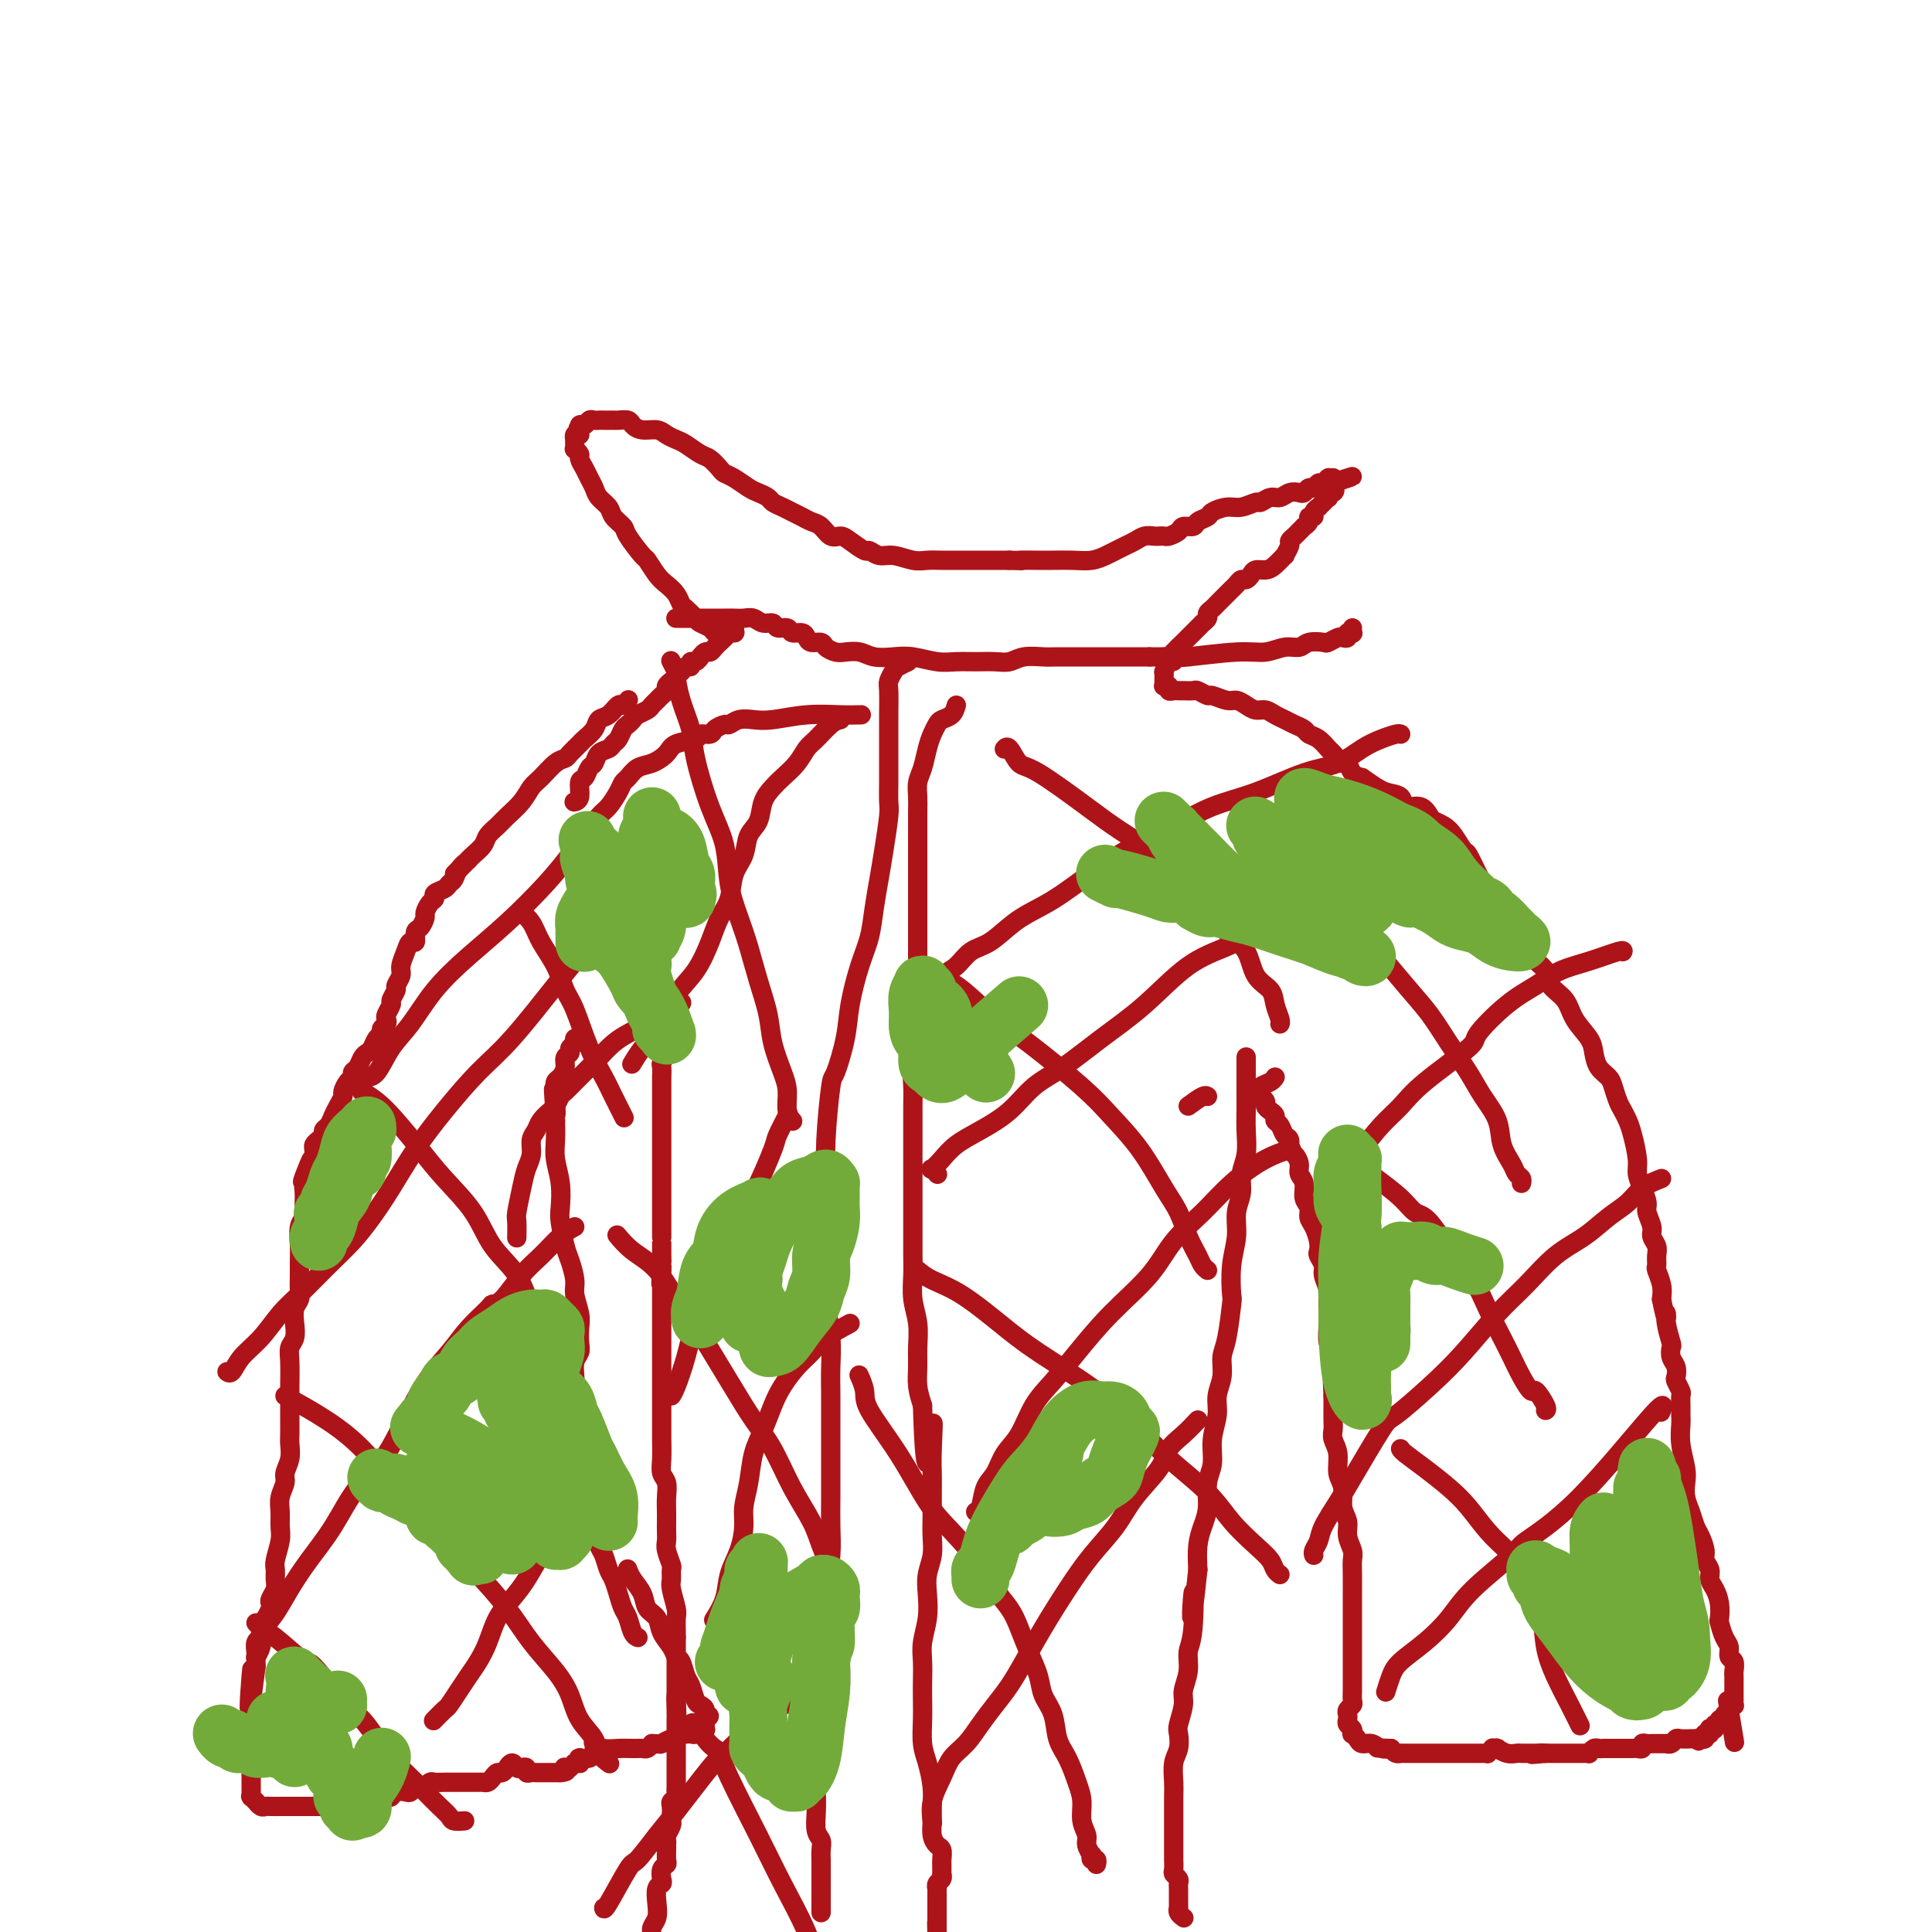 <svg viewBox='0 0 400 400' version='1.1' xmlns='http://www.w3.org/2000/svg' xmlns:xlink='http://www.w3.org/1999/xlink'><g fill='none' stroke='#AD1419' stroke-width='4' stroke-linecap='round' stroke-linejoin='round'><path d='M130,145c-0.000,0.000 -0.000,0.000 0,0c0.000,-0.000 0.000,-0.000 0,0c-0.000,0.000 -0.000,0.000 0,0c0.000,-0.000 0.000,-0.000 0,0c-0.000,0.000 -0.000,0.000 0,0c0.000,-0.000 0.001,-0.001 0,0c-0.001,0.001 -0.003,0.005 0,0c0.003,-0.005 0.013,-0.017 0,0c-0.013,0.017 -0.048,0.064 0,0c0.048,-0.064 0.177,-0.239 0,0c-0.177,0.239 -0.662,0.893 -1,1c-0.338,0.107 -0.528,-0.332 -1,0c-0.472,0.332 -1.225,1.436 -2,2c-0.775,0.564 -1.574,0.589 -2,1c-0.426,0.411 -0.481,1.210 -1,2c-0.519,0.790 -1.503,1.572 -2,2c-0.497,0.428 -0.507,0.503 -1,1c-0.493,0.497 -1.469,1.417 -2,2c-0.531,0.583 -0.616,0.830 -1,1c-0.384,0.170 -1.065,0.262 -2,1c-0.935,0.738 -2.123,2.123 -3,3c-0.877,0.877 -1.443,1.246 -2,2c-0.557,0.754 -1.104,1.892 -2,3c-0.896,1.108 -2.142,2.184 -3,3c-0.858,0.816 -1.329,1.371 -2,2c-0.671,0.629 -1.541,1.334 -2,2c-0.459,0.666 -0.508,1.295 -1,2c-0.492,0.705 -1.426,1.487 -2,2c-0.574,0.513 -0.787,0.756 -1,1'/><path d='M97,178c-5.283,5.300 -1.992,2.050 -1,1c0.992,-1.050 -0.316,0.100 -1,1c-0.684,0.900 -0.743,1.551 -1,2c-0.257,0.449 -0.713,0.697 -1,1c-0.287,0.303 -0.407,0.663 -1,1c-0.593,0.337 -1.661,0.653 -2,1c-0.339,0.347 0.050,0.727 0,1c-0.050,0.273 -0.539,0.439 -1,1c-0.461,0.561 -0.893,1.517 -1,2c-0.107,0.483 0.112,0.492 0,1c-0.112,0.508 -0.554,1.514 -1,2c-0.446,0.486 -0.894,0.452 -1,1c-0.106,0.548 0.130,1.680 0,2c-0.130,0.320 -0.627,-0.170 -1,0c-0.373,0.170 -0.621,1.000 -1,2c-0.379,1.000 -0.890,2.170 -1,3c-0.110,0.830 0.182,1.321 0,2c-0.182,0.679 -0.837,1.548 -1,2c-0.163,0.452 0.166,0.488 0,1c-0.166,0.512 -0.828,1.499 -1,2c-0.172,0.501 0.146,0.515 0,1c-0.146,0.485 -0.756,1.440 -1,2c-0.244,0.560 -0.121,0.727 0,1c0.121,0.273 0.240,0.654 0,1c-0.240,0.346 -0.838,0.656 -1,1c-0.162,0.344 0.111,0.721 0,1c-0.111,0.279 -0.607,0.460 -1,1c-0.393,0.540 -0.684,1.440 -1,2c-0.316,0.560 -0.658,0.780 -1,1c-0.342,0.220 -0.683,0.439 -1,1c-0.317,0.561 -0.611,1.464 -1,2c-0.389,0.536 -0.874,0.706 -1,1c-0.126,0.294 0.107,0.712 0,1c-0.107,0.288 -0.554,0.447 -1,1c-0.446,0.553 -0.893,1.500 -1,2c-0.107,0.500 0.125,0.554 0,1c-0.125,0.446 -0.607,1.285 -1,2c-0.393,0.715 -0.696,1.305 -1,2c-0.304,0.695 -0.607,1.496 -1,2c-0.393,0.504 -0.876,0.712 -1,1c-0.124,0.288 0.110,0.657 0,1c-0.110,0.343 -0.566,0.659 -1,1c-0.434,0.341 -0.848,0.707 -1,1c-0.152,0.293 -0.044,0.512 0,1c0.044,0.488 0.022,1.244 0,2'/><path d='M65,240c-4.090,8.704 -1.814,2.964 -1,1c0.814,-1.964 0.165,-0.153 0,1c-0.165,1.153 0.153,1.646 0,2c-0.153,0.354 -0.777,0.568 -1,1c-0.223,0.432 -0.046,1.081 0,2c0.046,0.919 -0.040,2.108 0,3c0.040,0.892 0.207,1.488 0,2c-0.207,0.512 -0.788,0.942 -1,2c-0.212,1.058 -0.056,2.745 0,4c0.056,1.255 0.011,2.079 0,3c-0.011,0.921 0.011,1.940 0,3c-0.011,1.060 -0.054,2.160 0,3c0.054,0.840 0.207,1.418 0,2c-0.207,0.582 -0.773,1.168 -1,2c-0.227,0.832 -0.113,1.910 0,3c0.113,1.090 0.227,2.191 0,3c-0.227,0.809 -0.793,1.325 -1,2c-0.207,0.675 -0.055,1.507 0,3c0.055,1.493 0.015,3.645 0,5c-0.015,1.355 -0.003,1.913 0,3c0.003,1.087 -0.003,2.704 0,4c0.003,1.296 0.016,2.272 0,3c-0.016,0.728 -0.061,1.209 0,2c0.061,0.791 0.227,1.891 0,3c-0.227,1.109 -0.846,2.226 -1,3c-0.154,0.774 0.156,1.206 0,2c-0.156,0.794 -0.778,1.949 -1,3c-0.222,1.051 -0.045,1.997 0,3c0.045,1.003 -0.041,2.065 0,3c0.041,0.935 0.208,1.745 0,3c-0.208,1.255 -0.791,2.956 -1,4c-0.209,1.044 -0.042,1.432 0,2c0.042,0.568 -0.040,1.317 0,2c0.040,0.683 0.203,1.301 0,2c-0.203,0.699 -0.773,1.479 -1,2c-0.227,0.521 -0.112,0.783 0,1c0.112,0.217 0.222,0.391 0,1c-0.222,0.609 -0.776,1.655 -1,2c-0.224,0.345 -0.116,-0.011 0,0c0.116,0.011 0.241,0.388 0,1c-0.241,0.612 -0.849,1.459 -1,2c-0.151,0.541 0.156,0.778 0,1c-0.156,0.222 -0.774,0.431 -1,1c-0.226,0.569 -0.061,1.499 0,2c0.061,0.501 0.017,0.572 0,1c-0.017,0.428 -0.009,1.214 0,2'/><path d='M53,345c-2.083,16.584 -1.290,5.546 -1,2c0.290,-3.546 0.078,0.402 0,2c-0.078,1.598 -0.021,0.848 0,1c0.021,0.152 0.006,1.207 0,2c-0.006,0.793 -0.001,1.326 0,2c0.001,0.674 0.000,1.490 0,2c-0.000,0.510 -0.000,0.714 0,1c0.000,0.286 0.000,0.654 0,1c-0.000,0.346 -0.000,0.669 0,1c0.000,0.331 0.000,0.670 0,1c-0.000,0.330 -0.000,0.652 0,1c0.000,0.348 0.000,0.723 0,1c-0.000,0.277 -0.000,0.455 0,1c0.000,0.545 -0.000,1.456 0,2c0.000,0.544 0.000,0.719 0,1c-0.000,0.281 -0.000,0.666 0,1c0.000,0.334 0.000,0.615 0,1c-0.000,0.385 -0.000,0.873 0,1c0.000,0.127 0.000,-0.106 0,0c-0.000,0.106 -0.000,0.550 0,1c0.000,0.450 0.000,0.905 0,1c-0.000,0.095 -0.001,-0.172 0,0c0.001,0.172 0.004,0.782 0,1c-0.004,0.218 -0.016,0.043 0,0c0.016,-0.043 0.060,0.045 0,0c-0.060,-0.045 -0.223,-0.222 0,0c0.223,0.222 0.832,0.844 1,1c0.168,0.156 -0.107,-0.154 0,0c0.107,0.154 0.595,0.773 1,1c0.405,0.227 0.727,0.061 1,0c0.273,-0.061 0.496,-0.016 1,0c0.504,0.016 1.290,0.004 2,0c0.710,-0.004 1.345,-0.001 2,0c0.655,0.001 1.330,0.000 2,0c0.670,-0.000 1.334,-0.000 2,0c0.666,0.000 1.333,0.000 2,0c0.667,-0.000 1.333,-0.000 2,0c0.667,0.000 1.333,0.000 2,0'/><path d='M70,374c2.605,-0.243 1.117,-0.850 1,-1c-0.117,-0.150 1.138,0.156 2,0c0.862,-0.156 1.330,-0.773 2,-1c0.670,-0.227 1.540,-0.065 2,0c0.460,0.065 0.508,0.031 1,0c0.492,-0.031 1.427,-0.060 2,0c0.573,0.060 0.783,0.208 1,0c0.217,-0.208 0.439,-0.774 1,-1c0.561,-0.226 1.461,-0.113 2,0c0.539,0.113 0.718,0.228 1,0c0.282,-0.228 0.667,-0.797 1,-1c0.333,-0.203 0.613,-0.040 1,0c0.387,0.040 0.881,-0.042 1,0c0.119,0.042 -0.137,0.207 0,0c0.137,-0.207 0.666,-0.788 1,-1c0.334,-0.212 0.475,-0.057 1,0c0.525,0.057 1.436,0.015 2,0c0.564,-0.015 0.781,-0.004 1,0c0.219,0.004 0.440,0.001 1,0c0.560,-0.001 1.459,-0.001 2,0c0.541,0.001 0.722,0.001 1,0c0.278,-0.001 0.652,-0.003 1,0c0.348,0.003 0.671,0.011 1,0c0.329,-0.011 0.665,-0.040 1,0c0.335,0.040 0.668,0.150 1,0c0.332,-0.150 0.663,-0.561 1,-1c0.337,-0.439 0.682,-0.907 1,-1c0.318,-0.093 0.610,0.189 1,0c0.390,-0.189 0.878,-0.849 1,-1c0.122,-0.151 -0.121,0.207 0,0c0.121,-0.207 0.606,-0.980 1,-1c0.394,-0.020 0.697,0.713 1,1c0.303,0.287 0.607,0.130 1,0c0.393,-0.130 0.875,-0.231 1,0c0.125,0.231 -0.107,0.794 0,1c0.107,0.206 0.555,0.055 1,0c0.445,-0.055 0.889,-0.015 1,0c0.111,0.015 -0.111,0.004 0,0c0.111,-0.004 0.554,-0.001 1,0c0.446,0.001 0.894,0.000 1,0c0.106,-0.000 -0.129,-0.000 0,0c0.129,0.000 0.622,0.000 1,0c0.378,-0.000 0.640,-0.000 1,0c0.360,0.000 0.817,0.000 1,0c0.183,-0.000 0.091,-0.000 0,0'/><path d='M116,367c1.944,-0.071 1.305,-0.750 1,-1c-0.305,-0.250 -0.274,-0.071 0,0c0.274,0.071 0.791,0.033 1,0c0.209,-0.033 0.109,-0.061 0,0c-0.109,0.061 -0.226,0.213 0,0c0.226,-0.213 0.796,-0.789 1,-1c0.204,-0.211 0.040,-0.055 0,0c-0.040,0.055 0.042,0.011 0,0c-0.042,-0.011 -0.207,0.011 0,0c0.207,-0.011 0.786,-0.056 1,0c0.214,0.056 0.064,0.212 0,0c-0.064,-0.212 -0.042,-0.793 0,-1c0.042,-0.207 0.102,-0.042 0,0c-0.102,0.042 -0.367,-0.039 0,0c0.367,0.039 1.367,0.199 2,0c0.633,-0.199 0.900,-0.758 1,-1c0.100,-0.242 0.032,-0.166 0,0c-0.032,0.166 -0.029,0.423 0,0c0.029,-0.423 0.082,-1.525 0,-2c-0.082,-0.475 -0.300,-0.323 0,0c0.300,0.323 1.117,0.819 2,1c0.883,0.181 1.833,0.048 3,0c1.167,-0.048 2.550,-0.012 3,0c0.450,0.012 -0.034,0.001 0,0c0.034,-0.001 0.586,0.010 1,0c0.414,-0.010 0.688,-0.041 1,0c0.312,0.041 0.660,0.155 1,0c0.340,-0.155 0.670,-0.577 1,-1'/><path d='M135,361c2.201,0.065 1.704,0.228 2,0c0.296,-0.228 1.385,-0.846 2,-1c0.615,-0.154 0.756,0.154 1,0c0.244,-0.154 0.591,-0.772 1,-1c0.409,-0.228 0.880,-0.065 1,0c0.120,0.065 -0.113,0.031 0,0c0.113,-0.031 0.570,-0.061 1,0c0.430,0.061 0.834,0.212 1,0c0.166,-0.212 0.096,-0.789 0,-1c-0.096,-0.211 -0.218,-0.057 0,0c0.218,0.057 0.776,0.016 1,0c0.224,-0.016 0.112,-0.008 0,0c-0.112,0.008 -0.226,0.016 0,0c0.226,-0.016 0.793,-0.056 1,0c0.207,0.056 0.056,0.208 0,0c-0.056,-0.208 -0.015,-0.778 0,-1c0.015,-0.222 0.004,-0.098 0,0c-0.004,0.098 -0.001,0.171 0,0c0.001,-0.171 0.001,-0.585 0,-1'/><path d='M146,356c1.689,-0.954 0.411,-0.840 0,-1c-0.411,-0.160 0.045,-0.594 0,-1c-0.045,-0.406 -0.589,-0.785 -1,-1c-0.411,-0.215 -0.688,-0.266 -1,-1c-0.312,-0.734 -0.660,-2.149 -1,-3c-0.340,-0.851 -0.673,-1.137 -1,-2c-0.327,-0.863 -0.650,-2.304 -1,-3c-0.350,-0.696 -0.728,-0.647 -1,-1c-0.272,-0.353 -0.439,-1.109 -1,-2c-0.561,-0.891 -1.516,-1.919 -2,-3c-0.484,-1.081 -0.498,-2.216 -1,-3c-0.502,-0.784 -1.494,-1.215 -2,-2c-0.506,-0.785 -0.527,-1.922 -1,-3c-0.473,-1.078 -1.396,-2.098 -2,-3c-0.604,-0.902 -0.887,-1.686 -1,-2c-0.113,-0.314 -0.057,-0.157 0,0'/><path d='M132,339c0.006,0.002 0.013,0.005 0,0c-0.013,-0.005 -0.045,-0.017 0,0c0.045,0.017 0.167,0.063 0,0c-0.167,-0.063 -0.622,-0.233 -1,-1c-0.378,-0.767 -0.679,-2.130 -1,-3c-0.321,-0.870 -0.663,-1.248 -1,-2c-0.337,-0.752 -0.668,-1.877 -1,-3c-0.332,-1.123 -0.667,-2.244 -1,-3c-0.333,-0.756 -0.666,-1.146 -1,-2c-0.334,-0.854 -0.668,-2.172 -1,-3c-0.332,-0.828 -0.662,-1.165 -1,-2c-0.338,-0.835 -0.683,-2.167 -1,-3c-0.317,-0.833 -0.607,-1.166 -1,-2c-0.393,-0.834 -0.889,-2.169 -1,-3c-0.111,-0.831 0.163,-1.157 0,-2c-0.163,-0.843 -0.762,-2.204 -1,-3c-0.238,-0.796 -0.116,-1.029 0,-2c0.116,-0.971 0.227,-2.682 0,-4c-0.227,-1.318 -0.793,-2.244 -1,-3c-0.207,-0.756 -0.056,-1.344 0,-2c0.056,-0.656 0.015,-1.382 0,-2c-0.015,-0.618 -0.005,-1.128 0,-2c0.005,-0.872 0.005,-2.107 0,-3c-0.005,-0.893 -0.015,-1.446 0,-2c0.015,-0.554 0.056,-1.110 0,-2c-0.056,-0.890 -0.210,-2.113 0,-3c0.210,-0.887 0.784,-1.438 1,-2c0.216,-0.562 0.073,-1.135 0,-2c-0.073,-0.865 -0.075,-2.021 0,-3c0.075,-0.979 0.228,-1.782 0,-3c-0.228,-1.218 -0.835,-2.851 -1,-4c-0.165,-1.149 0.113,-1.814 0,-3c-0.113,-1.186 -0.618,-2.893 -1,-4c-0.382,-1.107 -0.642,-1.615 -1,-3c-0.358,-1.385 -0.814,-3.647 -1,-5c-0.186,-1.353 -0.102,-1.796 0,-3c0.102,-1.204 0.223,-3.168 0,-5c-0.223,-1.832 -0.791,-3.532 -1,-5c-0.209,-1.468 -0.060,-2.705 0,-4c0.060,-1.295 0.030,-2.647 0,-4'/><path d='M115,232c-0.777,-11.920 -0.218,-4.219 0,-2c0.218,2.219 0.096,-1.044 0,-3c-0.096,-1.956 -0.165,-2.604 0,-3c0.165,-0.396 0.565,-0.540 1,-1c0.435,-0.460 0.905,-1.236 1,-2c0.095,-0.764 -0.186,-1.515 0,-2c0.186,-0.485 0.838,-0.704 1,-1c0.162,-0.296 -0.167,-0.668 0,-1c0.167,-0.332 0.828,-0.625 1,-1c0.172,-0.375 -0.146,-0.832 0,-1c0.146,-0.168 0.756,-0.048 1,0c0.244,0.048 0.122,0.024 0,0'/><path d='M107,256c0.002,-0.084 0.004,-0.167 0,0c-0.004,0.167 -0.012,0.586 0,0c0.012,-0.586 0.046,-2.176 0,-3c-0.046,-0.824 -0.171,-0.882 0,-2c0.171,-1.118 0.637,-3.297 1,-5c0.363,-1.703 0.621,-2.931 1,-4c0.379,-1.069 0.879,-1.978 1,-3c0.121,-1.022 -0.136,-2.157 0,-3c0.136,-0.843 0.667,-1.396 1,-2c0.333,-0.604 0.469,-1.260 1,-2c0.531,-0.740 1.455,-1.564 2,-2c0.545,-0.436 0.709,-0.484 1,-1c0.291,-0.516 0.708,-1.500 1,-2c0.292,-0.500 0.459,-0.515 1,-1c0.541,-0.485 1.457,-1.442 2,-2c0.543,-0.558 0.715,-0.719 1,-1c0.285,-0.281 0.685,-0.681 1,-1c0.315,-0.319 0.546,-0.558 1,-1c0.454,-0.442 1.133,-1.087 2,-2c0.867,-0.913 1.924,-2.094 3,-3c1.076,-0.906 2.172,-1.538 3,-2c0.828,-0.462 1.387,-0.755 2,-1c0.613,-0.245 1.278,-0.443 2,-1c0.722,-0.557 1.499,-1.474 2,-2c0.501,-0.526 0.727,-0.663 1,-1c0.273,-0.337 0.595,-0.875 1,-1c0.405,-0.125 0.893,0.163 1,0c0.107,-0.163 -0.168,-0.776 0,-1c0.168,-0.224 0.777,-0.060 1,0c0.223,0.060 0.060,0.016 0,0c-0.060,-0.016 -0.016,-0.004 0,0c0.016,0.004 0.004,0.001 0,0c-0.004,-0.001 -0.000,-0.001 0,0c0.000,0.001 -0.004,0.004 0,0c0.004,-0.004 0.015,-0.016 0,0c-0.015,0.016 -0.057,0.060 0,0c0.057,-0.060 0.211,-0.222 0,0c-0.211,0.222 -0.788,0.829 -1,1c-0.212,0.171 -0.061,-0.094 0,0c0.061,0.094 0.030,0.547 0,1'/><path d='M139,209c4.181,-3.319 1.134,-0.116 0,1c-1.134,1.116 -0.357,0.144 0,0c0.357,-0.144 0.292,0.539 0,1c-0.292,0.461 -0.810,0.700 -1,1c-0.190,0.300 -0.050,0.660 0,1c0.050,0.340 0.010,0.658 0,1c-0.010,0.342 0.012,0.706 0,1c-0.012,0.294 -0.056,0.518 0,1c0.056,0.482 0.211,1.224 0,2c-0.211,0.776 -0.789,1.588 -1,2c-0.211,0.412 -0.057,0.424 0,1c0.057,0.576 0.015,1.717 0,2c-0.015,0.283 -0.004,-0.290 0,0c0.004,0.290 0.001,1.444 0,2c-0.001,0.556 -0.000,0.515 0,1c0.000,0.485 0.000,1.495 0,2c-0.000,0.505 -0.000,0.505 0,1c0.000,0.495 0.000,1.485 0,2c-0.000,0.515 -0.000,0.557 0,1c0.000,0.443 0.000,1.288 0,2c-0.000,0.712 -0.000,1.290 0,2c0.000,0.710 0.000,1.552 0,2c-0.000,0.448 -0.000,0.501 0,1c0.000,0.499 0.000,1.443 0,2c-0.000,0.557 -0.000,0.727 0,1c0.000,0.273 0.000,0.651 0,1c-0.000,0.349 -0.000,0.671 0,1c0.000,0.329 0.000,0.666 0,1c-0.000,0.334 -0.000,0.667 0,1c0.000,0.333 0.000,0.667 0,1c-0.000,0.333 -0.000,0.667 0,1c0.000,0.333 0.000,0.666 0,1c-0.000,0.334 -0.000,0.668 0,1c0.000,0.332 -0.000,0.661 0,1c0.000,0.339 -0.000,0.687 0,1c0.000,0.313 -0.000,0.591 0,1c0.000,0.409 -0.000,0.949 0,1c0.000,0.051 -0.000,-0.386 0,0c0.000,0.386 -0.000,1.596 0,2c0.000,0.404 -0.000,0.002 0,0c0.000,-0.002 -0.000,0.394 0,1c0.000,0.606 -0.000,1.420 0,2c0.000,0.580 -0.000,0.925 0,1c0.000,0.075 0.000,-0.122 0,0c0.000,0.122 0.000,0.561 0,1'/><path d='M137,261c-0.309,8.480 -0.083,3.680 0,2c0.083,-1.680 0.022,-0.239 0,1c-0.022,1.239 -0.006,2.275 0,3c0.006,0.725 0.002,1.138 0,2c-0.002,0.862 -0.000,2.173 0,3c0.000,0.827 0.000,1.170 0,2c-0.000,0.830 -0.000,2.148 0,3c0.000,0.852 0.000,1.238 0,2c-0.000,0.762 -0.000,1.898 0,3c0.000,1.102 -0.000,2.168 0,3c0.000,0.832 0.000,1.431 0,2c-0.000,0.569 -0.000,1.109 0,2c0.000,0.891 0.000,2.132 0,3c-0.000,0.868 -0.001,1.363 0,2c0.001,0.637 0.004,1.416 0,2c-0.004,0.584 -0.015,0.974 0,2c0.015,1.026 0.057,2.687 0,4c-0.057,1.313 -0.211,2.277 0,3c0.211,0.723 0.789,1.205 1,2c0.211,0.795 0.057,1.904 0,3c-0.057,1.096 -0.016,2.179 0,3c0.016,0.821 0.008,1.379 0,2c-0.008,0.621 -0.016,1.303 0,2c0.016,0.697 0.057,1.409 0,2c-0.057,0.591 -0.212,1.062 0,2c0.212,0.938 0.793,2.342 1,3c0.207,0.658 0.041,0.570 0,1c-0.041,0.430 0.041,1.379 0,2c-0.041,0.621 -0.207,0.915 0,2c0.207,1.085 0.788,2.963 1,4c0.212,1.037 0.057,1.233 0,2c-0.057,0.767 -0.015,2.103 0,3c0.015,0.897 0.004,1.353 0,2c-0.004,0.647 -0.001,1.484 0,2c0.001,0.516 0.000,0.712 0,1c-0.000,0.288 -0.000,0.668 0,1c0.000,0.332 0.000,0.615 0,1c-0.000,0.385 -0.000,0.873 0,1c0.000,0.127 0.000,-0.107 0,0c-0.000,0.107 -0.000,0.553 0,1c0.000,0.447 0.000,0.893 0,1c-0.000,0.107 -0.000,-0.126 0,0c0.000,0.126 0.000,0.611 0,1c-0.000,0.389 -0.000,0.683 0,1c0.000,0.317 0.000,0.659 0,1'/><path d='M140,351c0.464,14.341 0.124,5.193 0,2c-0.124,-3.193 -0.033,-0.430 0,1c0.033,1.430 0.009,1.528 0,2c-0.009,0.472 -0.002,1.320 0,2c0.002,0.680 0.001,1.194 0,2c-0.001,0.806 -0.000,1.904 0,3c0.000,1.096 0.001,2.192 0,3c-0.001,0.808 -0.004,1.330 0,2c0.004,0.670 0.015,1.488 0,2c-0.015,0.512 -0.057,0.718 0,1c0.057,0.282 0.211,0.639 0,1c-0.211,0.361 -0.788,0.726 -1,1c-0.212,0.274 -0.061,0.459 0,1c0.061,0.541 0.030,1.440 0,2c-0.030,0.560 -0.061,0.780 0,1c0.061,0.220 0.212,0.439 0,1c-0.212,0.561 -0.789,1.463 -1,2c-0.211,0.537 -0.055,0.707 0,1c0.055,0.293 0.011,0.707 0,1c-0.011,0.293 0.011,0.463 0,1c-0.011,0.537 -0.054,1.440 0,2c0.054,0.560 0.207,0.779 0,1c-0.207,0.221 -0.774,0.446 -1,1c-0.226,0.554 -0.112,1.436 0,2c0.112,0.564 0.222,0.809 0,1c-0.222,0.191 -0.778,0.329 -1,1c-0.222,0.671 -0.112,1.874 0,3c0.112,1.126 0.226,2.174 0,3c-0.226,0.826 -0.792,1.429 -1,2c-0.208,0.571 -0.060,1.108 0,2c0.060,0.892 0.030,2.137 0,3c-0.030,0.863 -0.061,1.345 0,2c0.061,0.655 0.212,1.485 0,2c-0.212,0.515 -0.788,0.715 -1,1c-0.212,0.285 -0.061,0.653 0,1c0.061,0.347 0.030,0.671 0,1c-0.030,0.329 -0.061,0.661 0,1c0.061,0.339 0.212,0.683 0,1c-0.212,0.317 -0.789,0.606 -1,1c-0.211,0.394 -0.057,0.893 0,1c0.057,0.107 0.015,-0.177 0,0c-0.015,0.177 -0.004,0.817 0,1c0.004,0.183 0.001,-0.091 0,0c-0.001,0.091 -0.001,0.545 0,1'/><path d='M133,417c-1.143,10.155 -0.500,2.542 0,0c0.500,-2.542 0.857,-0.012 1,1c0.143,1.012 0.071,0.506 0,0'/><path d='M246,229c1.156,-0.844 2.311,-1.689 3,-2c0.689,-0.311 0.911,-0.089 1,0c0.089,0.089 0.044,0.044 0,0'/><path d='M258,219c-0.000,-0.000 -0.000,-0.000 0,0c0.000,0.000 0.000,0.000 0,0c-0.000,-0.000 -0.000,-0.002 0,0c0.000,0.002 0.000,0.007 0,0c-0.000,-0.007 -0.000,-0.025 0,0c0.000,0.025 0.000,0.093 0,0c-0.000,-0.093 -0.000,-0.348 0,0c0.000,0.348 0.000,1.299 0,2c-0.000,0.701 -0.000,1.151 0,2c0.000,0.849 0.001,2.096 0,3c-0.001,0.904 -0.004,1.466 0,2c0.004,0.534 0.016,1.041 0,2c-0.016,0.959 -0.061,2.369 0,4c0.061,1.631 0.228,3.481 0,5c-0.228,1.519 -0.849,2.707 -1,4c-0.151,1.293 0.170,2.691 0,4c-0.170,1.309 -0.829,2.530 -1,4c-0.171,1.470 0.148,3.188 0,5c-0.148,1.812 -0.762,3.720 -1,6c-0.238,2.280 -0.101,4.934 0,6c0.101,1.066 0.167,0.543 0,2c-0.167,1.457 -0.565,4.895 -1,7c-0.435,2.105 -0.905,2.876 -1,4c-0.095,1.124 0.186,2.601 0,4c-0.186,1.399 -0.838,2.722 -1,4c-0.162,1.278 0.168,2.512 0,4c-0.168,1.488 -0.832,3.230 -1,5c-0.168,1.770 0.162,3.568 0,5c-0.162,1.432 -0.814,2.500 -1,4c-0.186,1.500 0.094,3.433 0,5c-0.094,1.567 -0.564,2.768 -1,4c-0.436,1.232 -0.839,2.495 -1,4c-0.161,1.505 -0.081,3.253 0,5'/><path d='M248,325c-1.791,17.174 -1.269,7.108 -1,5c0.269,-2.108 0.283,3.740 0,7c-0.283,3.260 -0.864,3.931 -1,5c-0.136,1.069 0.174,2.537 0,4c-0.174,1.463 -0.830,2.923 -1,4c-0.170,1.077 0.147,1.771 0,3c-0.147,1.229 -0.757,2.993 -1,4c-0.243,1.007 -0.118,1.257 0,2c0.118,0.743 0.228,1.980 0,3c-0.228,1.020 -0.793,1.824 -1,3c-0.207,1.176 -0.055,2.723 0,4c0.055,1.277 0.015,2.284 0,3c-0.015,0.716 -0.004,1.143 0,2c0.004,0.857 0.001,2.145 0,3c-0.001,0.855 -0.000,1.276 0,2c0.000,0.724 -0.000,1.751 0,2c0.000,0.249 0.000,-0.280 0,0c-0.000,0.280 -0.001,1.370 0,2c0.001,0.630 0.004,0.799 0,1c-0.004,0.201 -0.015,0.435 0,1c0.015,0.565 0.057,1.461 0,2c-0.057,0.539 -0.211,0.722 0,1c0.211,0.278 0.789,0.652 1,1c0.211,0.348 0.057,0.672 0,1c-0.057,0.328 -0.015,0.661 0,1c0.015,0.339 0.004,0.683 0,1c-0.004,0.317 -0.001,0.607 0,1c0.001,0.393 0.001,0.889 0,1c-0.001,0.111 -0.001,-0.164 0,0c0.001,0.164 0.004,0.766 0,1c-0.004,0.234 -0.015,0.101 0,0c0.015,-0.101 0.056,-0.172 0,0c-0.056,0.172 -0.207,0.585 0,1c0.207,0.415 0.774,0.833 1,1c0.226,0.167 0.113,0.084 0,0'/><path d='M119,166c-0.120,0.026 -0.239,0.053 0,0c0.239,-0.053 0.838,-0.184 1,-1c0.162,-0.816 -0.112,-2.316 0,-3c0.112,-0.684 0.611,-0.550 1,-1c0.389,-0.450 0.667,-1.483 1,-2c0.333,-0.517 0.719,-0.519 1,-1c0.281,-0.481 0.457,-1.442 1,-2c0.543,-0.558 1.455,-0.713 2,-1c0.545,-0.287 0.724,-0.707 1,-1c0.276,-0.293 0.650,-0.460 1,-1c0.350,-0.540 0.675,-1.454 1,-2c0.325,-0.546 0.650,-0.724 1,-1c0.350,-0.276 0.724,-0.651 1,-1c0.276,-0.349 0.455,-0.671 1,-1c0.545,-0.329 1.457,-0.666 2,-1c0.543,-0.334 0.719,-0.667 1,-1c0.281,-0.333 0.668,-0.668 1,-1c0.332,-0.332 0.610,-0.663 1,-1c0.390,-0.337 0.893,-0.682 1,-1c0.107,-0.318 -0.183,-0.611 0,-1c0.183,-0.389 0.838,-0.875 1,-1c0.162,-0.125 -0.167,0.111 0,0c0.167,-0.111 0.832,-0.570 1,-1c0.168,-0.430 -0.161,-0.832 0,-1c0.161,-0.168 0.813,-0.102 1,0c0.187,0.102 -0.091,0.239 0,0c0.091,-0.239 0.550,-0.853 1,-1c0.450,-0.147 0.890,0.172 1,0c0.110,-0.172 -0.111,-0.835 0,-1c0.111,-0.165 0.555,0.167 1,0c0.445,-0.167 0.893,-0.832 1,-1c0.107,-0.168 -0.125,0.161 0,0c0.125,-0.161 0.607,-0.813 1,-1c0.393,-0.187 0.696,0.091 1,0c0.304,-0.091 0.607,-0.550 1,-1c0.393,-0.450 0.875,-0.890 1,-1c0.125,-0.110 -0.107,0.112 0,0c0.107,-0.112 0.554,-0.556 1,-1'/><path d='M150,132c4.038,-3.729 1.135,-1.052 0,0c-1.135,1.052 -0.500,0.478 0,0c0.500,-0.478 0.866,-0.860 1,-1c0.134,-0.140 0.035,-0.037 0,0c-0.035,0.037 -0.006,0.010 0,0c0.006,-0.010 -0.013,-0.003 0,0c0.013,0.003 0.056,0.001 0,0c-0.056,-0.001 -0.211,-0.000 0,0c0.211,0.000 0.789,0.000 1,0c0.211,-0.000 0.057,-0.000 0,0c-0.057,0.000 -0.015,0.000 0,0c0.015,-0.000 0.004,-0.000 0,0c-0.004,0.000 -0.001,0.000 0,0c0.001,-0.000 0.000,-0.000 0,0c-0.000,0.000 -0.000,0.000 0,0c0.000,-0.000 0.000,-0.000 0,0c-0.000,0.000 -0.000,0.000 0,0c0.000,-0.000 0.000,-0.000 0,0c-0.000,0.000 -0.000,0.000 0,0c0.000,-0.000 0.000,-0.000 0,0c-0.000,0.000 -0.000,0.000 0,0'/><path d='M152,131c0.309,-0.155 0.083,-0.041 0,0c-0.083,0.041 -0.022,0.011 0,0c0.022,-0.011 0.006,-0.003 0,0c-0.006,0.003 -0.002,0.001 0,0c0.002,-0.001 0.000,-0.000 0,0c-0.000,0.000 -0.000,0.000 0,0c0.000,-0.000 0.000,-0.000 0,0c-0.000,0.000 -0.000,0.000 0,0c0.000,-0.000 0.001,-0.000 0,0c-0.001,0.000 -0.004,0.000 0,0c0.004,-0.000 0.016,-0.000 0,0c-0.016,0.000 -0.060,0.000 0,0c0.060,-0.000 0.223,-0.000 0,0c-0.223,0.000 -0.834,0.001 -1,0c-0.166,-0.001 0.111,-0.003 0,0c-0.111,0.003 -0.611,0.012 -1,0c-0.389,-0.012 -0.666,-0.044 -1,0c-0.334,0.044 -0.723,0.162 -1,0c-0.277,-0.162 -0.442,-0.606 -1,-1c-0.558,-0.394 -1.511,-0.738 -2,-1c-0.489,-0.262 -0.515,-0.441 -1,-1c-0.485,-0.559 -1.428,-1.499 -2,-2c-0.572,-0.501 -0.773,-0.562 -1,-1c-0.227,-0.438 -0.478,-1.252 -1,-2c-0.522,-0.748 -1.313,-1.429 -2,-2c-0.687,-0.571 -1.268,-1.031 -2,-2c-0.732,-0.969 -1.615,-2.448 -2,-3c-0.385,-0.552 -0.273,-0.178 -1,-1c-0.727,-0.822 -2.293,-2.839 -3,-4c-0.707,-1.161 -0.557,-1.466 -1,-2c-0.443,-0.534 -1.481,-1.298 -2,-2c-0.519,-0.702 -0.520,-1.343 -1,-2c-0.480,-0.657 -1.439,-1.332 -2,-2c-0.561,-0.668 -0.724,-1.331 -1,-2c-0.276,-0.669 -0.666,-1.346 -1,-2c-0.334,-0.654 -0.611,-1.285 -1,-2c-0.389,-0.715 -0.889,-1.515 -1,-2c-0.111,-0.485 0.166,-0.656 0,-1c-0.166,-0.344 -0.776,-0.862 -1,-1c-0.224,-0.138 -0.061,0.103 0,0c0.061,-0.103 0.019,-0.550 0,-1c-0.019,-0.450 -0.015,-0.904 0,-1c0.015,-0.096 0.043,0.167 0,0c-0.043,-0.167 -0.155,-0.762 0,-1c0.155,-0.238 0.578,-0.119 1,0'/><path d='M120,90c-0.606,-2.173 -0.121,-1.104 0,-1c0.121,0.104 -0.122,-0.757 0,-1c0.122,-0.243 0.610,0.131 1,0c0.390,-0.131 0.682,-0.767 1,-1c0.318,-0.233 0.663,-0.062 1,0c0.337,0.062 0.667,0.017 1,0c0.333,-0.017 0.671,-0.005 1,0c0.329,0.005 0.651,0.004 1,0c0.349,-0.004 0.725,-0.011 1,0c0.275,0.011 0.447,0.041 1,0c0.553,-0.041 1.485,-0.152 2,0c0.515,0.152 0.614,0.566 1,1c0.386,0.434 1.061,0.889 2,1c0.939,0.111 2.142,-0.121 3,0c0.858,0.121 1.370,0.595 2,1c0.630,0.405 1.377,0.742 2,1c0.623,0.258 1.122,0.436 2,1c0.878,0.564 2.135,1.512 3,2c0.865,0.488 1.338,0.516 2,1c0.662,0.484 1.514,1.425 2,2c0.486,0.575 0.606,0.784 1,1c0.394,0.216 1.060,0.439 2,1c0.940,0.561 2.153,1.460 3,2c0.847,0.540 1.329,0.722 2,1c0.671,0.278 1.531,0.652 2,1c0.469,0.348 0.548,0.671 1,1c0.452,0.329 1.276,0.664 2,1c0.724,0.336 1.349,0.672 2,1c0.651,0.328 1.330,0.648 2,1c0.670,0.352 1.333,0.737 2,1c0.667,0.263 1.338,0.404 2,1c0.662,0.596 1.314,1.647 2,2c0.686,0.353 1.405,0.008 2,0c0.595,-0.008 1.068,0.323 2,1c0.932,0.677 2.325,1.702 3,2c0.675,0.298 0.631,-0.130 1,0c0.369,0.130 1.150,0.820 2,1c0.850,0.180 1.767,-0.148 3,0c1.233,0.148 2.781,0.772 4,1c1.219,0.228 2.111,0.061 3,0c0.889,-0.061 1.777,-0.016 3,0c1.223,0.016 2.781,0.004 4,0c1.219,-0.004 2.097,-0.001 3,0c0.903,0.001 1.829,0.000 3,0c1.171,-0.000 2.585,-0.000 4,0'/><path d='M209,116c4.422,0.155 1.978,0.042 2,0c0.022,-0.042 2.509,-0.014 4,0c1.491,0.014 1.985,0.015 3,0c1.015,-0.015 2.551,-0.046 4,0c1.449,0.046 2.811,0.167 4,0c1.189,-0.167 2.205,-0.623 3,-1c0.795,-0.377 1.369,-0.675 2,-1c0.631,-0.325 1.321,-0.675 2,-1c0.679,-0.325 1.348,-0.623 2,-1c0.652,-0.377 1.287,-0.832 2,-1c0.713,-0.168 1.505,-0.048 2,0c0.495,0.048 0.695,0.023 1,0c0.305,-0.023 0.716,-0.044 1,0c0.284,0.044 0.442,0.152 1,0c0.558,-0.152 1.516,-0.566 2,-1c0.484,-0.434 0.495,-0.890 1,-1c0.505,-0.110 1.503,0.124 2,0c0.497,-0.124 0.492,-0.607 1,-1c0.508,-0.393 1.530,-0.698 2,-1c0.470,-0.302 0.387,-0.602 1,-1c0.613,-0.398 1.921,-0.895 3,-1c1.079,-0.105 1.927,0.183 3,0c1.073,-0.183 2.370,-0.837 3,-1c0.630,-0.163 0.592,0.166 1,0c0.408,-0.166 1.261,-0.828 2,-1c0.739,-0.172 1.364,0.146 2,0c0.636,-0.146 1.284,-0.756 2,-1c0.716,-0.244 1.501,-0.122 2,0c0.499,0.122 0.711,0.244 1,0c0.289,-0.244 0.656,-0.854 1,-1c0.344,-0.146 0.667,0.171 1,0c0.333,-0.171 0.677,-0.830 1,-1c0.323,-0.170 0.626,0.151 1,0c0.374,-0.151 0.818,-0.772 1,-1c0.182,-0.228 0.101,-0.061 0,0c-0.101,0.061 -0.223,0.017 0,0c0.223,-0.017 0.792,-0.005 1,0c0.208,0.005 0.056,0.004 0,0c-0.056,-0.004 -0.015,-0.011 0,0c0.015,0.011 0.004,0.042 0,0c-0.004,-0.042 -0.001,-0.155 0,0c0.001,0.155 0.001,0.577 0,1'/><path d='M276,100c7.739,-2.518 2.088,-0.814 0,0c-2.088,0.814 -0.611,0.739 0,1c0.611,0.261 0.357,0.857 0,1c-0.357,0.143 -0.818,-0.168 -1,0c-0.182,0.168 -0.086,0.815 0,1c0.086,0.185 0.163,-0.091 0,0c-0.163,0.091 -0.564,0.550 -1,1c-0.436,0.450 -0.905,0.890 -1,1c-0.095,0.110 0.186,-0.111 0,0c-0.186,0.111 -0.838,0.556 -1,1c-0.162,0.444 0.168,0.889 0,1c-0.168,0.111 -0.833,-0.111 -1,0c-0.167,0.111 0.163,0.554 0,1c-0.163,0.446 -0.818,0.893 -1,1c-0.182,0.107 0.110,-0.127 0,0c-0.110,0.127 -0.622,0.617 -1,1c-0.378,0.383 -0.621,0.661 -1,1c-0.379,0.339 -0.892,0.738 -1,1c-0.108,0.262 0.190,0.386 0,1c-0.190,0.614 -0.867,1.719 -1,2c-0.133,0.281 0.277,-0.262 0,0c-0.277,0.262 -1.240,1.328 -2,2c-0.760,0.672 -1.317,0.950 -2,1c-0.683,0.050 -1.492,-0.127 -2,0c-0.508,0.127 -0.713,0.559 -1,1c-0.287,0.441 -0.654,0.892 -1,1c-0.346,0.108 -0.670,-0.126 -1,0c-0.330,0.126 -0.666,0.611 -1,1c-0.334,0.389 -0.667,0.682 -1,1c-0.333,0.318 -0.668,0.663 -1,1c-0.332,0.337 -0.662,0.667 -1,1c-0.338,0.333 -0.683,0.667 -1,1c-0.317,0.333 -0.606,0.663 -1,1c-0.394,0.337 -0.893,0.682 -1,1c-0.107,0.318 0.179,0.610 0,1c-0.179,0.390 -0.822,0.879 -1,1c-0.178,0.121 0.111,-0.126 0,0c-0.111,0.126 -0.621,0.625 -1,1c-0.379,0.375 -0.626,0.625 -1,1c-0.374,0.375 -0.873,0.874 -1,1c-0.127,0.126 0.120,-0.120 0,0c-0.120,0.120 -0.606,0.606 -1,1c-0.394,0.394 -0.697,0.697 -1,1'/><path d='M244,134c-3.340,3.124 -0.688,1.433 0,1c0.688,-0.433 -0.586,0.391 -1,1c-0.414,0.609 0.033,1.003 0,1c-0.033,-0.003 -0.545,-0.404 -1,0c-0.455,0.404 -0.854,1.611 -1,2c-0.146,0.389 -0.039,-0.040 0,0c0.039,0.040 0.010,0.550 0,1c-0.010,0.450 -0.003,0.838 0,1c0.003,0.162 0.001,0.096 0,0c-0.001,-0.096 -0.000,-0.222 0,0c0.000,0.222 0.000,0.791 0,1c-0.000,0.209 0.000,0.056 0,0c-0.000,-0.056 -0.000,-0.015 0,0c0.000,0.015 0.000,0.004 0,0c-0.000,-0.004 -0.001,-0.001 0,0c0.001,0.001 0.004,-0.001 0,0c-0.004,0.001 -0.016,0.004 0,0c0.016,-0.004 0.060,-0.015 0,0c-0.060,0.015 -0.223,0.057 0,0c0.223,-0.057 0.832,-0.211 1,0c0.168,0.211 -0.106,0.789 0,1c0.106,0.211 0.590,0.055 1,0c0.410,-0.055 0.744,-0.011 1,0c0.256,0.011 0.434,-0.012 1,0c0.566,0.012 1.520,0.060 2,0c0.480,-0.060 0.485,-0.227 1,0c0.515,0.227 1.542,0.848 2,1c0.458,0.152 0.349,-0.166 1,0c0.651,0.166 2.061,0.814 3,1c0.939,0.186 1.406,-0.091 2,0c0.594,0.091 1.314,0.549 2,1c0.686,0.451 1.338,0.894 2,1c0.662,0.106 1.333,-0.126 2,0c0.667,0.126 1.330,0.612 2,1c0.670,0.388 1.348,0.680 2,1c0.652,0.320 1.278,0.667 2,1c0.722,0.333 1.540,0.651 2,1c0.460,0.349 0.561,0.728 1,1c0.439,0.272 1.217,0.435 2,1c0.783,0.565 1.571,1.531 2,2c0.429,0.469 0.499,0.441 1,1c0.501,0.559 1.433,1.707 2,2c0.567,0.293 0.768,-0.267 1,0c0.232,0.267 0.495,1.362 1,2c0.505,0.638 1.253,0.819 2,1'/><path d='M282,161c3.699,2.565 2.948,1.978 3,2c0.052,0.022 0.907,0.654 2,1c1.093,0.346 2.425,0.407 3,1c0.575,0.593 0.395,1.716 1,2c0.605,0.284 1.996,-0.273 3,0c1.004,0.273 1.621,1.377 2,2c0.379,0.623 0.520,0.766 1,1c0.480,0.234 1.297,0.558 2,1c0.703,0.442 1.290,1.000 2,2c0.710,1.000 1.543,2.442 2,3c0.457,0.558 0.537,0.231 1,1c0.463,0.769 1.308,2.632 2,4c0.692,1.368 1.231,2.239 2,3c0.769,0.761 1.767,1.410 2,2c0.233,0.590 -0.301,1.120 0,2c0.301,0.880 1.437,2.112 2,3c0.563,0.888 0.555,1.434 1,2c0.445,0.566 1.345,1.151 2,2c0.655,0.849 1.066,1.962 2,3c0.934,1.038 2.390,2.000 3,3c0.610,1.000 0.373,2.038 1,3c0.627,0.962 2.117,1.847 3,3c0.883,1.153 1.157,2.574 2,4c0.843,1.426 2.253,2.856 3,4c0.747,1.144 0.830,2.001 1,3c0.170,0.999 0.427,2.140 1,3c0.573,0.860 1.463,1.437 2,2c0.537,0.563 0.721,1.110 1,2c0.279,0.890 0.653,2.122 1,3c0.347,0.878 0.667,1.403 1,2c0.333,0.597 0.680,1.265 1,2c0.320,0.735 0.611,1.538 1,3c0.389,1.462 0.874,3.584 1,5c0.126,1.416 -0.106,2.126 0,3c0.106,0.874 0.549,1.911 1,3c0.451,1.089 0.909,2.231 1,3c0.091,0.769 -0.186,1.164 0,2c0.186,0.836 0.835,2.112 1,3c0.165,0.888 -0.153,1.388 0,2c0.153,0.612 0.777,1.336 1,2c0.223,0.664 0.046,1.269 0,2c-0.046,0.731 0.039,1.588 0,2c-0.039,0.412 -0.203,0.380 0,1c0.203,0.620 0.772,1.891 1,3c0.228,1.109 0.114,2.054 0,3'/><path d='M344,269c1.171,5.880 1.097,3.582 1,3c-0.097,-0.582 -0.219,0.554 0,2c0.219,1.446 0.777,3.204 1,4c0.223,0.796 0.111,0.632 0,1c-0.111,0.368 -0.222,1.268 0,2c0.222,0.732 0.778,1.294 1,2c0.222,0.706 0.112,1.554 0,2c-0.112,0.446 -0.226,0.490 0,1c0.226,0.510 0.793,1.486 1,2c0.207,0.514 0.054,0.565 0,1c-0.054,0.435 -0.011,1.254 0,2c0.011,0.746 -0.011,1.421 0,2c0.011,0.579 0.055,1.064 0,2c-0.055,0.936 -0.208,2.322 0,4c0.208,1.678 0.777,3.647 1,5c0.223,1.353 0.101,2.091 0,3c-0.101,0.909 -0.181,1.991 0,3c0.181,1.009 0.622,1.947 1,3c0.378,1.053 0.694,2.221 1,3c0.306,0.779 0.603,1.167 1,2c0.397,0.833 0.894,2.109 1,3c0.106,0.891 -0.178,1.396 0,2c0.178,0.604 0.818,1.308 1,2c0.182,0.692 -0.096,1.374 0,2c0.096,0.626 0.564,1.197 1,2c0.436,0.803 0.839,1.839 1,3c0.161,1.161 0.081,2.448 0,3c-0.081,0.552 -0.161,0.371 0,1c0.161,0.629 0.565,2.070 1,3c0.435,0.930 0.901,1.348 1,2c0.099,0.652 -0.170,1.537 0,2c0.170,0.463 0.778,0.505 1,1c0.222,0.495 0.060,1.443 0,2c-0.060,0.557 -0.016,0.723 0,1c0.016,0.277 0.004,0.665 0,1c-0.004,0.335 -0.001,0.616 0,1c0.001,0.384 0.000,0.873 0,1c-0.000,0.127 -0.000,-0.106 0,0c0.000,0.106 0.001,0.550 0,1c-0.001,0.450 -0.004,0.904 0,1c0.004,0.096 0.015,-0.168 0,0c-0.015,0.168 -0.056,0.767 0,1c0.056,0.233 0.207,0.101 0,0c-0.207,-0.101 -0.774,-0.172 -1,0c-0.226,0.172 -0.113,0.586 0,1'/><path d='M358,354c2.171,13.167 0.597,3.585 0,0c-0.597,-3.585 -0.217,-1.172 0,0c0.217,1.172 0.269,1.103 0,1c-0.269,-0.103 -0.861,-0.239 -1,0c-0.139,0.239 0.174,0.852 0,1c-0.174,0.148 -0.835,-0.170 -1,0c-0.165,0.170 0.166,0.829 0,1c-0.166,0.171 -0.828,-0.147 -1,0c-0.172,0.147 0.146,0.757 0,1c-0.146,0.243 -0.757,0.118 -1,0c-0.243,-0.118 -0.118,-0.229 0,0c0.118,0.229 0.229,0.797 0,1c-0.229,0.203 -0.797,0.040 -1,0c-0.203,-0.040 -0.041,0.042 0,0c0.041,-0.042 -0.041,-0.207 0,0c0.041,0.207 0.203,0.787 0,1c-0.203,0.213 -0.772,0.061 -1,0c-0.228,-0.061 -0.114,-0.030 0,0'/><path d='M352,360c-0.863,0.928 -0.019,0.249 0,0c0.019,-0.249 -0.786,-0.066 -1,0c-0.214,0.066 0.164,0.017 0,0c-0.164,-0.017 -0.870,-0.001 -1,0c-0.130,0.001 0.315,-0.014 0,0c-0.315,0.014 -1.390,0.056 -2,0c-0.610,-0.056 -0.756,-0.211 -1,0c-0.244,0.211 -0.586,0.789 -1,1c-0.414,0.211 -0.898,0.057 -1,0c-0.102,-0.057 0.179,-0.015 0,0c-0.179,0.015 -0.818,0.004 -1,0c-0.182,-0.004 0.092,-0.001 0,0c-0.092,0.001 -0.550,-0.001 -1,0c-0.450,0.001 -0.890,0.004 -1,0c-0.110,-0.004 0.111,-0.015 0,0c-0.111,0.015 -0.555,0.057 -1,0c-0.445,-0.057 -0.893,-0.211 -1,0c-0.107,0.211 0.126,0.789 0,1c-0.126,0.211 -0.612,0.057 -1,0c-0.388,-0.057 -0.676,-0.015 -1,0c-0.324,0.015 -0.682,0.004 -1,0c-0.318,-0.004 -0.596,-0.001 -1,0c-0.404,0.001 -0.934,0.001 -1,0c-0.066,-0.001 0.334,-0.001 0,0c-0.334,0.001 -1.400,0.004 -2,0c-0.600,-0.004 -0.734,-0.015 -1,0c-0.266,0.015 -0.662,0.057 -1,0c-0.338,-0.057 -0.616,-0.211 -1,0c-0.384,0.211 -0.873,0.789 -1,1c-0.127,0.211 0.107,0.057 0,0c-0.107,-0.057 -0.554,-0.015 -1,0c-0.446,0.015 -0.889,0.004 -1,0c-0.111,-0.004 0.111,-0.001 0,0c-0.111,0.001 -0.556,0.000 -1,0c-0.444,-0.000 -0.888,-0.000 -1,0c-0.112,0.000 0.110,0.000 0,0c-0.110,-0.000 -0.550,-0.000 -1,0c-0.450,0.000 -0.909,0.000 -1,0c-0.091,-0.000 0.187,-0.000 0,0c-0.187,0.000 -0.838,0.000 -1,0c-0.162,-0.000 0.167,-0.000 0,0c-0.167,0.000 -0.828,0.000 -1,0c-0.172,-0.000 0.146,-0.000 0,0c-0.146,0.000 -0.756,0.000 -1,0c-0.244,-0.000 -0.122,-0.000 0,0'/><path d='M320,363c-5.124,0.464 -1.936,0.124 -1,0c0.936,-0.124 -0.382,-0.032 -1,0c-0.618,0.032 -0.537,0.005 -1,0c-0.463,-0.005 -1.469,0.013 -2,0c-0.531,-0.013 -0.587,-0.056 -1,0c-0.413,0.056 -1.183,0.211 -2,0c-0.817,-0.211 -1.682,-0.789 -2,-1c-0.318,-0.211 -0.089,-0.056 0,0c0.089,0.056 0.039,0.014 0,0c-0.039,-0.014 -0.067,-0.000 0,0c0.067,0.000 0.229,-0.014 0,0c-0.229,0.014 -0.850,0.056 -1,0c-0.150,-0.056 0.171,-0.211 0,0c-0.171,0.211 -0.833,0.789 -1,1c-0.167,0.211 0.161,0.057 0,0c-0.161,-0.057 -0.813,-0.015 -1,0c-0.187,0.015 0.089,0.004 0,0c-0.089,-0.004 -0.543,-0.001 -1,0c-0.457,0.001 -0.918,0.000 -1,0c-0.082,-0.000 0.213,-0.000 0,0c-0.213,0.000 -0.935,0.000 -1,0c-0.065,-0.000 0.526,-0.000 0,0c-0.526,0.000 -2.168,0.000 -3,0c-0.832,-0.000 -0.853,-0.000 -1,0c-0.147,0.000 -0.421,0.000 -1,0c-0.579,-0.000 -1.465,-0.000 -2,0c-0.535,0.000 -0.721,0.000 -1,0c-0.279,-0.000 -0.652,-0.000 -1,0c-0.348,0.000 -0.672,0.000 -1,0c-0.328,-0.000 -0.662,-0.000 -1,0c-0.338,0.000 -0.682,0.001 -1,0c-0.318,-0.001 -0.610,-0.003 -1,0c-0.390,0.003 -0.878,0.011 -1,0c-0.122,-0.011 0.121,-0.041 0,0c-0.121,0.041 -0.606,0.155 -1,0c-0.394,-0.155 -0.697,-0.577 -1,-1'/><path d='M288,362c-5.141,-0.172 -1.993,-0.101 -1,0c0.993,0.101 -0.168,0.233 -1,0c-0.832,-0.233 -1.333,-0.832 -2,-1c-0.667,-0.168 -1.498,0.096 -2,0c-0.502,-0.096 -0.674,-0.550 -1,-1c-0.326,-0.450 -0.805,-0.894 -1,-1c-0.195,-0.106 -0.104,0.126 0,0c0.104,-0.126 0.223,-0.611 0,-1c-0.223,-0.389 -0.788,-0.682 -1,-1c-0.212,-0.318 -0.071,-0.662 0,-1c0.071,-0.338 0.072,-0.670 0,-1c-0.072,-0.330 -0.215,-0.658 0,-1c0.215,-0.342 0.790,-0.699 1,-1c0.210,-0.301 0.056,-0.548 0,-1c-0.056,-0.452 -0.015,-1.109 0,-2c0.015,-0.891 0.004,-2.014 0,-3c-0.004,-0.986 -0.001,-1.834 0,-3c0.001,-1.166 0.000,-2.651 0,-4c-0.000,-1.349 -0.000,-2.564 0,-4c0.000,-1.436 0.001,-3.094 0,-4c-0.001,-0.906 -0.004,-1.061 0,-2c0.004,-0.939 0.016,-2.664 0,-4c-0.016,-1.336 -0.061,-2.285 0,-3c0.061,-0.715 0.228,-1.196 0,-2c-0.228,-0.804 -0.850,-1.933 -1,-3c-0.150,-1.067 0.171,-2.074 0,-3c-0.171,-0.926 -0.834,-1.771 -1,-3c-0.166,-1.229 0.166,-2.843 0,-4c-0.166,-1.157 -0.829,-1.856 -1,-3c-0.171,-1.144 0.150,-2.733 0,-4c-0.150,-1.267 -0.772,-2.212 -1,-3c-0.228,-0.788 -0.061,-1.417 0,-2c0.061,-0.583 0.016,-1.118 0,-2c-0.016,-0.882 -0.005,-2.109 0,-3c0.005,-0.891 0.002,-1.445 0,-2'/><path d='M276,289c-0.460,-10.774 -0.109,-3.708 0,-2c0.109,1.708 -0.023,-1.940 0,-4c0.023,-2.060 0.202,-2.530 0,-3c-0.202,-0.470 -0.785,-0.940 -1,-2c-0.215,-1.060 -0.062,-2.711 0,-4c0.062,-1.289 0.032,-2.218 0,-3c-0.032,-0.782 -0.065,-1.418 0,-2c0.065,-0.582 0.227,-1.111 0,-2c-0.227,-0.889 -0.845,-2.138 -1,-3c-0.155,-0.862 0.152,-1.337 0,-2c-0.152,-0.663 -0.763,-1.514 -1,-2c-0.237,-0.486 -0.101,-0.606 0,-1c0.101,-0.394 0.167,-1.063 0,-2c-0.167,-0.937 -0.565,-2.142 -1,-3c-0.435,-0.858 -0.905,-1.371 -1,-2c-0.095,-0.629 0.186,-1.376 0,-2c-0.186,-0.624 -0.837,-1.127 -1,-2c-0.163,-0.873 0.163,-2.117 0,-3c-0.163,-0.883 -0.813,-1.407 -1,-2c-0.187,-0.593 0.091,-1.257 0,-2c-0.091,-0.743 -0.549,-1.565 -1,-2c-0.451,-0.435 -0.895,-0.484 -1,-1c-0.105,-0.516 0.130,-1.500 0,-2c-0.130,-0.500 -0.626,-0.515 -1,-1c-0.374,-0.485 -0.626,-1.439 -1,-2c-0.374,-0.561 -0.870,-0.727 -1,-1c-0.130,-0.273 0.105,-0.651 0,-1c-0.105,-0.349 -0.550,-0.668 -1,-1c-0.450,-0.332 -0.905,-0.676 -1,-1c-0.095,-0.324 0.171,-0.627 0,-1c-0.171,-0.373 -0.777,-0.817 -1,-1c-0.223,-0.183 -0.061,-0.105 0,0c0.061,0.105 0.023,0.235 0,0c-0.023,-0.235 -0.031,-0.837 0,-1c0.031,-0.163 0.099,0.114 0,0c-0.099,-0.114 -0.367,-0.618 0,-1c0.367,-0.382 1.368,-0.641 2,-1c0.632,-0.359 0.895,-0.817 1,-1c0.105,-0.183 0.053,-0.092 0,0'/><path d='M140,128c-0.055,0.000 -0.110,0.000 0,0c0.110,-0.000 0.387,-0.000 1,0c0.613,0.000 1.564,0.000 2,0c0.436,-0.000 0.357,-0.000 1,0c0.643,0.000 2.006,0.000 3,0c0.994,-0.000 1.617,-0.001 2,0c0.383,0.001 0.525,0.004 1,0c0.475,-0.004 1.283,-0.016 2,0c0.717,0.016 1.343,0.061 2,0c0.657,-0.061 1.346,-0.228 2,0c0.654,0.228 1.273,0.850 2,1c0.727,0.150 1.560,-0.171 2,0c0.440,0.171 0.485,0.833 1,1c0.515,0.167 1.499,-0.162 2,0c0.501,0.162 0.519,0.813 1,1c0.481,0.187 1.423,-0.091 2,0c0.577,0.091 0.788,0.550 1,1c0.212,0.450 0.426,0.891 1,1c0.574,0.109 1.508,-0.115 2,0c0.492,0.115 0.543,0.571 1,1c0.457,0.429 1.322,0.833 2,1c0.678,0.167 1.170,0.096 2,0c0.830,-0.096 2.000,-0.218 3,0c1.000,0.218 1.831,0.776 3,1c1.169,0.224 2.675,0.113 4,0c1.325,-0.113 2.469,-0.227 4,0c1.531,0.227 3.449,0.794 5,1c1.551,0.206 2.735,0.051 4,0c1.265,-0.051 2.611,0.000 4,0c1.389,-0.000 2.822,-0.053 4,0c1.178,0.053 2.103,0.210 3,0c0.897,-0.210 1.766,-0.788 3,-1c1.234,-0.212 2.833,-0.057 4,0c1.167,0.057 1.902,0.015 3,0c1.098,-0.015 2.558,-0.004 4,0c1.442,0.004 2.864,0.001 4,0c1.136,-0.001 1.985,-0.000 3,0c1.015,0.000 2.196,0.000 3,0c0.804,-0.000 1.230,-0.000 2,0c0.770,0.000 1.885,0.000 3,0'/><path d='M238,136c9.387,0.005 4.355,0.016 3,0c-1.355,-0.016 0.966,-0.061 2,0c1.034,0.061 0.781,0.228 3,0c2.219,-0.228 6.911,-0.849 10,-1c3.089,-0.151 4.576,0.170 6,0c1.424,-0.170 2.786,-0.829 4,-1c1.214,-0.171 2.280,0.147 3,0c0.720,-0.147 1.096,-0.758 2,-1c0.904,-0.242 2.337,-0.117 3,0c0.663,0.117 0.555,0.224 1,0c0.445,-0.224 1.444,-0.778 2,-1c0.556,-0.222 0.671,-0.111 1,0c0.329,0.111 0.873,0.222 1,0c0.127,-0.222 -0.162,-0.778 0,-1c0.162,-0.222 0.775,-0.111 1,0c0.225,0.111 0.060,0.222 0,0c-0.060,-0.222 -0.017,-0.778 0,-1c0.017,-0.222 0.009,-0.111 0,0'/><path d='M188,137c-0.762,0.363 -1.525,0.726 -2,1c-0.475,0.274 -0.663,0.461 -1,1c-0.337,0.539 -0.822,1.432 -1,2c-0.178,0.568 -0.048,0.812 0,2c0.048,1.188 0.013,3.321 0,5c-0.013,1.679 -0.004,2.905 0,4c0.004,1.095 0.002,2.061 0,3c-0.002,0.939 -0.003,1.853 0,3c0.003,1.147 0.012,2.528 0,4c-0.012,1.472 -0.045,3.035 0,4c0.045,0.965 0.167,1.331 0,3c-0.167,1.669 -0.625,4.642 -1,7c-0.375,2.358 -0.668,4.103 -1,6c-0.332,1.897 -0.704,3.946 -1,6c-0.296,2.054 -0.517,4.114 -1,6c-0.483,1.886 -1.228,3.600 -2,6c-0.772,2.400 -1.570,5.486 -2,8c-0.430,2.514 -0.494,4.456 -1,7c-0.506,2.544 -1.456,5.689 -2,7c-0.544,1.311 -0.681,0.787 -1,3c-0.319,2.213 -0.818,7.163 -1,11c-0.182,3.837 -0.045,6.563 0,9c0.045,2.437 -0.002,4.587 0,7c0.002,2.413 0.053,5.091 0,8c-0.053,2.909 -0.210,6.049 0,9c0.210,2.951 0.788,5.712 1,8c0.212,2.288 0.057,4.101 0,6c-0.057,1.899 -0.015,3.882 0,6c0.015,2.118 0.005,4.371 0,7c-0.005,2.629 -0.004,5.636 0,8c0.004,2.364 0.011,4.087 0,6c-0.011,1.913 -0.042,4.016 0,6c0.042,1.984 0.156,3.849 0,6c-0.156,2.151 -0.581,4.588 -1,7c-0.419,2.412 -0.830,4.798 -1,7c-0.170,2.202 -0.097,4.219 0,6c0.097,1.781 0.218,3.326 0,5c-0.218,1.674 -0.777,3.478 -1,5c-0.223,1.522 -0.112,2.761 0,4'/><path d='M169,356c-0.310,19.461 -0.084,8.114 0,5c0.084,-3.114 0.026,2.005 0,5c-0.026,2.995 -0.021,3.866 0,5c0.021,1.134 0.058,2.531 0,4c-0.058,1.469 -0.212,3.009 0,4c0.212,0.991 0.789,1.431 1,2c0.211,0.569 0.057,1.266 0,2c-0.057,0.734 -0.015,1.506 0,2c0.015,0.494 0.004,0.711 0,1c-0.004,0.289 -0.001,0.651 0,1c0.001,0.349 0.000,0.685 0,1c-0.000,0.315 -0.000,0.609 0,1c0.000,0.391 0.000,0.879 0,1c-0.000,0.121 -0.000,-0.126 0,0c0.000,0.126 0.000,0.625 0,1c-0.000,0.375 -0.000,0.625 0,1c0.000,0.375 0.000,0.875 0,1c-0.000,0.125 -0.000,-0.124 0,0c0.000,0.124 0.000,0.622 0,1c-0.000,0.378 -0.000,0.637 0,1c0.000,0.363 0.000,0.829 0,1c-0.000,0.171 -0.000,0.046 0,0c0.000,-0.046 0.000,-0.013 0,0c-0.000,0.013 -0.000,0.007 0,0'/><path d='M198,146c-0.220,0.751 -0.440,1.501 -1,2c-0.560,0.499 -1.459,0.745 -2,1c-0.541,0.255 -0.723,0.518 -1,1c-0.277,0.482 -0.649,1.182 -1,2c-0.351,0.818 -0.683,1.755 -1,3c-0.317,1.245 -0.621,2.797 -1,4c-0.379,1.203 -0.834,2.058 -1,3c-0.166,0.942 -0.045,1.970 0,3c0.045,1.030 0.012,2.063 0,3c-0.012,0.937 -0.003,1.777 0,3c0.003,1.223 0.001,2.829 0,4c-0.001,1.171 -0.000,1.906 0,3c0.000,1.094 0.000,2.547 0,4c-0.000,1.453 -0.000,2.905 0,4c0.000,1.095 -0.000,1.833 0,3c0.000,1.167 0.000,2.765 0,4c-0.000,1.235 -0.000,2.109 0,3c0.000,0.891 0.001,1.801 0,3c-0.001,1.199 -0.004,2.687 0,4c0.004,1.313 0.015,2.451 0,4c-0.015,1.549 -0.057,3.510 0,5c0.057,1.490 0.211,2.509 0,4c-0.211,1.491 -0.789,3.454 -1,5c-0.211,1.546 -0.057,2.675 0,4c0.057,1.325 0.015,2.846 0,4c-0.015,1.154 -0.004,1.940 0,3c0.004,1.060 0.001,2.394 0,4c-0.001,1.606 -0.000,3.486 0,5c0.000,1.514 -0.000,2.663 0,4c0.000,1.337 0.000,2.863 0,4c-0.000,1.137 -0.001,1.885 0,3c0.001,1.115 0.004,2.597 0,4c-0.004,1.403 -0.015,2.728 0,4c0.015,1.272 0.057,2.493 0,4c-0.057,1.507 -0.212,3.302 0,5c0.212,1.698 0.792,3.300 1,5c0.208,1.700 0.046,3.497 0,5c-0.046,1.503 0.026,2.712 0,4c-0.026,1.288 -0.150,2.654 0,4c0.150,1.346 0.575,2.673 1,4'/><path d='M191,291c0.608,20.915 1.627,8.702 2,5c0.373,-3.702 0.100,1.107 0,4c-0.100,2.893 -0.026,3.869 0,5c0.026,1.131 0.003,2.416 0,4c-0.003,1.584 0.013,3.465 0,5c-0.013,1.535 -0.055,2.723 0,4c0.055,1.277 0.207,2.641 0,4c-0.207,1.359 -0.773,2.712 -1,4c-0.227,1.288 -0.113,2.511 0,4c0.113,1.489 0.226,3.245 0,5c-0.226,1.755 -0.793,3.511 -1,5c-0.207,1.489 -0.056,2.712 0,4c0.056,1.288 0.018,2.639 0,4c-0.018,1.361 -0.015,2.730 0,4c0.015,1.270 0.042,2.440 0,4c-0.042,1.560 -0.155,3.509 0,5c0.155,1.491 0.577,2.524 1,4c0.423,1.476 0.848,3.393 1,5c0.152,1.607 0.030,2.902 0,4c-0.030,1.098 0.030,2.000 0,3c-0.030,1.000 -0.152,2.099 0,3c0.152,0.901 0.577,1.603 1,2c0.423,0.397 0.846,0.489 1,1c0.154,0.511 0.041,1.443 0,2c-0.041,0.557 -0.010,0.741 0,1c0.010,0.259 -0.001,0.594 0,1c0.001,0.406 0.014,0.883 0,1c-0.014,0.117 -0.056,-0.127 0,0c0.056,0.127 0.211,0.626 0,1c-0.211,0.374 -0.789,0.624 -1,1c-0.211,0.376 -0.057,0.878 0,1c0.057,0.122 0.015,-0.135 0,0c-0.015,0.135 -0.004,0.662 0,1c0.004,0.338 0.001,0.487 0,1c-0.001,0.513 -0.000,1.390 0,2c0.000,0.610 0.000,0.952 0,1c-0.000,0.048 -0.000,-0.198 0,0c0.000,0.198 0.000,0.842 0,1c-0.000,0.158 -0.000,-0.169 0,0c0.000,0.169 0.000,0.834 0,1c-0.000,0.166 -0.000,-0.165 0,0c0.000,0.165 0.000,0.828 0,1c-0.000,0.172 -0.000,-0.146 0,0c0.000,0.146 0.000,0.756 0,1c-0.000,0.244 -0.000,0.122 0,0'/><path d='M194,400c0.464,16.798 0.124,4.294 0,0c-0.124,-4.294 -0.033,-0.378 0,1c0.033,1.378 0.009,0.218 0,0c-0.009,-0.218 -0.002,0.506 0,1c0.002,0.494 0.001,0.760 0,1c-0.001,0.240 -0.000,0.456 0,1c0.000,0.544 0.000,1.416 0,2c-0.000,0.584 -0.000,0.881 0,1c0.000,0.119 0.000,0.059 0,0'/><path d='M53,336c0.796,0.889 1.591,1.778 2,2c0.409,0.222 0.430,-0.223 2,1c1.570,1.223 4.689,4.115 6,5c1.311,0.885 0.814,-0.238 2,1c1.186,1.238 4.054,4.838 6,7c1.946,2.162 2.971,2.885 4,4c1.029,1.115 2.061,2.620 3,4c0.939,1.380 1.786,2.635 3,4c1.214,1.365 2.796,2.839 4,4c1.204,1.161 2.029,2.010 3,3c0.971,0.990 2.089,2.122 3,3c0.911,0.878 1.615,1.503 2,2c0.385,0.497 0.450,0.864 1,1c0.550,0.136 1.586,0.039 2,0c0.414,-0.039 0.207,-0.019 0,0'/><path d='M59,289c2.244,1.225 4.488,2.449 7,4c2.512,1.551 5.290,3.427 8,6c2.710,2.573 5.350,5.842 8,9c2.650,3.158 5.311,6.206 8,9c2.689,2.794 5.406,5.334 8,8c2.594,2.666 5.064,5.458 7,8c1.936,2.542 3.339,4.834 5,7c1.661,2.166 3.582,4.208 5,6c1.418,1.792 2.335,3.335 3,5c0.665,1.665 1.078,3.451 2,5c0.922,1.549 2.352,2.860 3,4c0.648,1.140 0.513,2.109 1,3c0.487,0.891 1.594,1.703 2,2c0.406,0.297 0.109,0.080 0,0c-0.109,-0.080 -0.031,-0.023 0,0c0.031,0.023 0.016,0.011 0,0'/><path d='M75,226c0.067,0.039 0.135,0.077 0,0c-0.135,-0.077 -0.471,-0.270 0,0c0.471,0.270 1.750,1.003 3,2c1.250,0.997 2.471,2.257 4,4c1.529,1.743 3.365,3.969 5,6c1.635,2.031 3.070,3.867 5,6c1.930,2.133 4.354,4.562 6,7c1.646,2.438 2.514,4.885 4,7c1.486,2.115 3.591,3.898 5,6c1.409,2.102 2.121,4.523 3,7c0.879,2.477 1.926,5.011 3,7c1.074,1.989 2.175,3.433 3,5c0.825,1.567 1.374,3.257 2,5c0.626,1.743 1.331,3.539 2,5c0.669,1.461 1.303,2.588 2,4c0.697,1.412 1.457,3.111 2,4c0.543,0.889 0.869,0.968 1,1c0.131,0.032 0.065,0.016 0,0'/><path d='M108,189c0.050,0.036 0.100,0.073 0,0c-0.100,-0.073 -0.350,-0.255 0,0c0.350,0.255 1.300,0.949 2,2c0.700,1.051 1.149,2.461 2,4c0.851,1.539 2.105,3.209 3,5c0.895,1.791 1.433,3.703 2,5c0.567,1.297 1.165,1.981 2,4c0.835,2.019 1.909,5.375 3,8c1.091,2.625 2.200,4.518 3,6c0.800,1.482 1.292,2.553 2,4c0.708,1.447 1.631,3.271 2,4c0.369,0.729 0.185,0.365 0,0'/><path d='M139,137c0.031,0.061 0.063,0.121 0,0c-0.063,-0.121 -0.220,-0.424 0,0c0.220,0.424 0.817,1.574 1,2c0.183,0.426 -0.048,0.128 0,1c0.048,0.872 0.374,2.915 1,5c0.626,2.085 1.553,4.211 2,6c0.447,1.789 0.413,3.240 1,6c0.587,2.760 1.795,6.830 3,10c1.205,3.170 2.405,5.441 3,8c0.595,2.559 0.583,5.408 1,8c0.417,2.592 1.263,4.929 2,7c0.737,2.071 1.367,3.877 2,6c0.633,2.123 1.270,4.563 2,7c0.730,2.437 1.554,4.873 2,7c0.446,2.127 0.516,3.947 1,6c0.484,2.053 1.384,4.340 2,6c0.616,1.660 0.949,2.692 1,4c0.051,1.308 -0.178,2.891 0,4c0.178,1.109 0.765,1.746 1,2c0.235,0.254 0.117,0.127 0,0'/><path d='M128,256c-0.218,-0.265 -0.436,-0.530 0,0c0.436,0.530 1.526,1.855 3,3c1.474,1.145 3.331,2.111 5,4c1.669,1.889 3.149,4.701 4,6c0.851,1.299 1.073,1.087 3,4c1.927,2.913 5.559,8.953 8,13c2.441,4.047 3.689,6.100 5,8c1.311,1.900 2.684,3.645 4,6c1.316,2.355 2.576,5.318 4,8c1.424,2.682 3.012,5.082 4,7c0.988,1.918 1.375,3.353 2,5c0.625,1.647 1.488,3.505 2,5c0.512,1.495 0.673,2.625 1,4c0.327,1.375 0.820,2.994 1,4c0.180,1.006 0.048,1.398 0,2c-0.048,0.602 -0.013,1.416 0,2c0.013,0.584 0.003,0.940 0,1c-0.003,0.060 -0.001,-0.176 0,0c0.001,0.176 0.000,0.765 0,1c-0.000,0.235 -0.000,0.118 0,0'/><path d='M140,339c0.000,0.000 0.000,0.000 0,0c0.000,0.000 0.000,0.000 0,0'/><path d='M143,357c0.250,-0.282 0.500,-0.564 1,0c0.500,0.564 1.249,1.974 2,3c0.751,1.026 1.504,1.666 2,2c0.496,0.334 0.734,0.361 1,1c0.266,0.639 0.561,1.891 2,5c1.439,3.109 4.024,8.074 6,12c1.976,3.926 3.345,6.811 5,10c1.655,3.189 3.596,6.680 5,10c1.404,3.320 2.271,6.469 3,9c0.729,2.531 1.320,4.443 2,6c0.680,1.557 1.450,2.757 2,4c0.550,1.243 0.879,2.527 1,3c0.121,0.473 0.035,0.135 0,0c-0.035,-0.135 -0.017,-0.068 0,0'/><path d='M168,351c-0.567,0.174 -1.134,0.347 -3,1c-1.866,0.653 -5.031,1.785 -7,3c-1.969,1.215 -2.742,2.514 -4,4c-1.258,1.486 -3.003,3.159 -4,4c-0.997,0.841 -1.248,0.849 -3,3c-1.752,2.151 -5.005,6.444 -7,9c-1.995,2.556 -2.731,3.375 -4,5c-1.269,1.625 -3.072,4.057 -4,5c-0.928,0.943 -0.981,0.397 -2,2c-1.019,1.603 -3.005,5.355 -4,7c-0.995,1.645 -0.999,1.184 -1,1c-0.001,-0.184 -0.001,-0.092 0,0'/><path d='M176,274c-1.844,0.993 -3.687,1.986 -5,3c-1.313,1.014 -2.095,2.048 -3,3c-0.905,0.952 -1.934,1.820 -3,3c-1.066,1.180 -2.169,2.670 -3,4c-0.831,1.330 -1.389,2.498 -2,4c-0.611,1.502 -1.273,3.338 -2,5c-0.727,1.662 -1.517,3.150 -2,5c-0.483,1.850 -0.658,4.062 -1,6c-0.342,1.938 -0.850,3.602 -1,5c-0.150,1.398 0.057,2.529 0,4c-0.057,1.471 -0.380,3.281 -1,5c-0.620,1.719 -1.537,3.347 -2,5c-0.463,1.653 -0.471,3.330 -1,5c-0.529,1.670 -1.580,3.334 -2,4c-0.420,0.666 -0.210,0.333 0,0'/><path d='M163,231c-0.004,0.008 -0.009,0.016 0,0c0.009,-0.016 0.030,-0.057 0,0c-0.030,0.057 -0.111,0.212 0,0c0.111,-0.212 0.414,-0.792 0,0c-0.414,0.792 -1.544,2.956 -2,4c-0.456,1.044 -0.237,0.970 -1,3c-0.763,2.030 -2.508,6.165 -4,9c-1.492,2.835 -2.732,4.370 -4,7c-1.268,2.630 -2.564,6.355 -4,10c-1.436,3.645 -3.012,7.212 -4,10c-0.988,2.788 -1.389,4.799 -2,7c-0.611,2.201 -1.434,4.593 -2,6c-0.566,1.407 -0.876,1.831 -1,2c-0.124,0.169 -0.062,0.085 0,0'/><path d='M174,149c-0.556,0.125 -1.111,0.250 -2,1c-0.889,0.750 -2.111,2.126 -3,3c-0.889,0.874 -1.447,1.247 -2,2c-0.553,0.753 -1.103,1.885 -2,3c-0.897,1.115 -2.142,2.212 -3,3c-0.858,0.788 -1.328,1.267 -2,2c-0.672,0.733 -1.546,1.720 -2,3c-0.454,1.280 -0.488,2.852 -1,4c-0.512,1.148 -1.502,1.870 -2,3c-0.498,1.130 -0.503,2.666 -1,4c-0.497,1.334 -1.486,2.464 -2,4c-0.514,1.536 -0.552,3.478 -1,5c-0.448,1.522 -1.306,2.623 -2,4c-0.694,1.377 -1.225,3.029 -2,5c-0.775,1.971 -1.795,4.263 -3,6c-1.205,1.737 -2.596,2.921 -4,5c-1.404,2.079 -2.820,5.052 -4,7c-1.180,1.948 -2.126,2.871 -3,4c-0.874,1.129 -1.678,2.466 -2,3c-0.322,0.534 -0.161,0.267 0,0'/><path d='M178,148c0.290,-0.008 0.580,-0.016 0,0c-0.580,0.016 -2.032,0.056 -4,0c-1.968,-0.056 -4.454,-0.207 -7,0c-2.546,0.207 -5.153,0.773 -7,1c-1.847,0.227 -2.933,0.116 -4,0c-1.067,-0.116 -2.116,-0.237 -3,0c-0.884,0.237 -1.603,0.833 -2,1c-0.397,0.167 -0.471,-0.096 -1,0c-0.529,0.096 -1.515,0.550 -2,1c-0.485,0.450 -0.471,0.897 -1,1c-0.529,0.103 -1.600,-0.137 -2,0c-0.400,0.137 -0.127,0.652 -1,1c-0.873,0.348 -2.892,0.531 -4,1c-1.108,0.469 -1.305,1.224 -2,2c-0.695,0.776 -1.887,1.572 -3,2c-1.113,0.428 -2.147,0.489 -3,1c-0.853,0.511 -1.526,1.472 -2,2c-0.474,0.528 -0.749,0.623 -1,1c-0.251,0.377 -0.478,1.036 -1,2c-0.522,0.964 -1.340,2.232 -2,3c-0.660,0.768 -1.164,1.036 -2,2c-0.836,0.964 -2.006,2.626 -3,4c-0.994,1.374 -1.812,2.462 -3,4c-1.188,1.538 -2.747,3.527 -5,6c-2.253,2.473 -5.201,5.429 -8,8c-2.799,2.571 -5.449,4.755 -8,7c-2.551,2.245 -5.003,4.549 -7,7c-1.997,2.451 -3.541,5.049 -5,7c-1.459,1.951 -2.834,3.255 -4,5c-1.166,1.745 -2.121,3.931 -3,5c-0.879,1.069 -1.680,1.020 -2,1c-0.320,-0.020 -0.160,-0.010 0,0'/><path d='M130,189c-1.418,0.991 -2.835,1.983 -4,3c-1.165,1.017 -2.076,2.061 -3,3c-0.924,0.939 -1.859,1.774 -3,3c-1.141,1.226 -2.488,2.842 -5,6c-2.512,3.158 -6.187,7.859 -9,11c-2.813,3.141 -4.762,4.723 -7,7c-2.238,2.277 -4.765,5.248 -7,8c-2.235,2.752 -4.178,5.283 -6,8c-1.822,2.717 -3.523,5.620 -5,8c-1.477,2.380 -2.730,4.239 -4,6c-1.270,1.761 -2.558,3.426 -4,5c-1.442,1.574 -3.037,3.057 -5,5c-1.963,1.943 -4.294,4.346 -6,6c-1.706,1.654 -2.786,2.559 -4,4c-1.214,1.441 -2.560,3.419 -4,5c-1.440,1.581 -2.974,2.764 -4,4c-1.026,1.236 -1.546,2.525 -2,3c-0.454,0.475 -0.844,0.136 -1,0c-0.156,-0.136 -0.078,-0.068 0,0'/><path d='M119,254c-0.908,0.475 -1.816,0.950 -3,2c-1.184,1.050 -2.643,2.674 -4,4c-1.357,1.326 -2.610,2.352 -4,4c-1.390,1.648 -2.915,3.916 -4,5c-1.085,1.084 -1.729,0.985 -2,1c-0.271,0.015 -0.167,0.145 -1,1c-0.833,0.855 -2.602,2.434 -4,4c-1.398,1.566 -2.424,3.120 -4,5c-1.576,1.880 -3.702,4.087 -6,8c-2.298,3.913 -4.768,9.532 -7,13c-2.232,3.468 -4.226,4.785 -6,7c-1.774,2.215 -3.330,5.330 -5,8c-1.670,2.670 -3.455,4.897 -5,7c-1.545,2.103 -2.848,4.084 -4,6c-1.152,1.916 -2.151,3.767 -3,5c-0.849,1.233 -1.548,1.847 -2,3c-0.452,1.153 -0.657,2.845 -1,4c-0.343,1.155 -0.824,1.774 -1,2c-0.176,0.226 -0.047,0.061 0,0c0.047,-0.061 0.014,-0.017 0,0c-0.014,0.017 -0.007,0.009 0,0'/><path d='M126,306c0.260,-0.009 0.520,-0.018 0,0c-0.520,0.018 -1.819,0.065 -3,1c-1.181,0.935 -2.245,2.760 -3,4c-0.755,1.240 -1.202,1.896 -2,3c-0.798,1.104 -1.947,2.657 -3,4c-1.053,1.343 -2.011,2.477 -3,4c-0.989,1.523 -2.008,3.436 -3,5c-0.992,1.564 -1.956,2.778 -3,4c-1.044,1.222 -2.166,2.451 -3,4c-0.834,1.549 -1.379,3.417 -2,5c-0.621,1.583 -1.317,2.881 -2,4c-0.683,1.119 -1.353,2.058 -2,3c-0.647,0.942 -1.270,1.885 -2,3c-0.730,1.115 -1.567,2.402 -2,3c-0.433,0.598 -0.463,0.507 -1,1c-0.537,0.493 -1.582,1.569 -2,2c-0.418,0.431 -0.209,0.215 0,0'/><path d='M178,285c-0.121,-0.272 -0.241,-0.545 0,0c0.241,0.545 0.845,1.906 1,3c0.155,1.094 -0.138,1.919 1,4c1.138,2.081 3.707,5.417 6,9c2.293,3.583 4.309,7.413 6,10c1.691,2.587 3.058,3.930 5,6c1.942,2.070 4.459,4.867 6,7c1.541,2.133 2.104,3.603 3,5c0.896,1.397 2.123,2.723 3,4c0.877,1.277 1.405,2.507 2,4c0.595,1.493 1.258,3.249 2,5c0.742,1.751 1.564,3.495 2,5c0.436,1.505 0.488,2.769 1,4c0.512,1.231 1.486,2.429 2,4c0.514,1.571 0.567,3.516 1,5c0.433,1.484 1.244,2.509 2,4c0.756,1.491 1.455,3.449 2,5c0.545,1.551 0.934,2.697 1,4c0.066,1.303 -0.192,2.765 0,4c0.192,1.235 0.835,2.244 1,3c0.165,0.756 -0.148,1.259 0,2c0.148,0.741 0.758,1.719 1,2c0.242,0.281 0.117,-0.135 0,0c-0.117,0.135 -0.227,0.820 0,1c0.227,0.180 0.792,-0.144 1,0c0.208,0.144 0.059,0.755 0,1c-0.059,0.245 -0.030,0.122 0,0'/><path d='M248,294c-0.955,1.011 -1.909,2.022 -3,3c-1.091,0.978 -2.317,1.922 -3,3c-0.683,1.078 -0.821,2.291 -2,4c-1.179,1.709 -3.399,3.914 -5,6c-1.601,2.086 -2.581,4.052 -4,6c-1.419,1.948 -3.275,3.879 -5,6c-1.725,2.121 -3.319,4.433 -5,7c-1.681,2.567 -3.451,5.389 -5,8c-1.549,2.611 -2.879,5.010 -4,7c-1.121,1.990 -2.033,3.571 -3,5c-0.967,1.429 -1.988,2.706 -3,4c-1.012,1.294 -2.016,2.607 -3,4c-0.984,1.393 -1.948,2.868 -3,4c-1.052,1.132 -2.191,1.922 -3,3c-0.809,1.078 -1.289,2.444 -2,4c-0.711,1.556 -1.653,3.304 -2,5c-0.347,1.696 -0.099,3.342 0,4c0.099,0.658 0.050,0.329 0,0'/><path d='M190,263c0.788,0.652 1.575,1.305 3,2c1.425,0.695 3.486,1.434 6,3c2.514,1.566 5.480,3.960 8,6c2.520,2.040 4.593,3.727 8,6c3.407,2.273 8.150,5.131 12,8c3.850,2.869 6.809,5.748 9,8c2.191,2.252 3.613,3.877 6,6c2.387,2.123 5.739,4.743 8,7c2.261,2.257 3.433,4.149 5,6c1.567,1.851 3.530,3.659 5,5c1.470,1.341 2.445,2.215 3,3c0.555,0.785 0.688,1.481 1,2c0.312,0.519 0.803,0.863 1,1c0.197,0.137 0.098,0.069 0,0'/><path d='M267,238c-0.105,0.030 -0.210,0.061 0,0c0.210,-0.061 0.734,-0.213 0,0c-0.734,0.213 -2.727,0.791 -5,2c-2.273,1.209 -4.826,3.047 -7,5c-2.174,1.953 -3.970,4.019 -6,6c-2.030,1.981 -4.293,3.877 -6,6c-1.707,2.123 -2.859,4.474 -5,7c-2.141,2.526 -5.272,5.229 -8,8c-2.728,2.771 -5.052,5.612 -7,8c-1.948,2.388 -3.519,4.324 -5,6c-1.481,1.676 -2.873,3.094 -4,5c-1.127,1.906 -1.989,4.300 -3,6c-1.011,1.700 -2.169,2.704 -3,4c-0.831,1.296 -1.333,2.883 -2,4c-0.667,1.117 -1.498,1.763 -2,3c-0.502,1.237 -0.674,3.064 -1,4c-0.326,0.936 -0.808,0.982 -1,1c-0.192,0.018 -0.096,0.009 0,0'/><path d='M190,200c-0.233,-0.206 -0.466,-0.412 0,0c0.466,0.412 1.632,1.442 3,2c1.368,0.558 2.937,0.643 5,2c2.063,1.357 4.620,3.987 7,6c2.380,2.013 4.584,3.409 8,6c3.416,2.591 8.046,6.376 11,9c2.954,2.624 4.233,4.088 6,6c1.767,1.912 4.021,4.273 6,7c1.979,2.727 3.682,5.819 5,8c1.318,2.181 2.252,3.450 3,5c0.748,1.550 1.311,3.382 2,5c0.689,1.618 1.504,3.021 2,4c0.496,0.979 0.672,1.533 1,2c0.328,0.467 0.808,0.848 1,1c0.192,0.152 0.096,0.076 0,0'/><path d='M276,189c0.205,0.011 0.410,0.022 0,0c-0.410,-0.022 -1.436,-0.078 -3,0c-1.564,0.078 -3.668,0.290 -6,1c-2.332,0.710 -4.893,1.917 -7,3c-2.107,1.083 -3.759,2.043 -6,3c-2.241,0.957 -5.071,1.910 -8,4c-2.929,2.090 -5.958,5.318 -9,8c-3.042,2.682 -6.098,4.819 -9,7c-2.902,2.181 -5.652,4.407 -8,6c-2.348,1.593 -4.295,2.551 -6,4c-1.705,1.449 -3.168,3.387 -5,5c-1.832,1.613 -4.033,2.900 -6,4c-1.967,1.100 -3.700,2.011 -5,3c-1.300,0.989 -2.166,2.055 -3,3c-0.834,0.945 -1.636,1.769 -2,2c-0.364,0.231 -0.290,-0.130 0,0c0.290,0.130 0.797,0.751 1,1c0.203,0.249 0.101,0.124 0,0'/><path d='M208,155c-0.005,0.006 -0.010,0.013 0,0c0.010,-0.013 0.033,-0.044 0,0c-0.033,0.044 -0.124,0.164 0,0c0.124,-0.164 0.463,-0.611 1,0c0.537,0.611 1.273,2.279 2,3c0.727,0.721 1.446,0.495 4,2c2.554,1.505 6.944,4.740 10,7c3.056,2.260 4.778,3.546 7,5c2.222,1.454 4.945,3.076 7,5c2.055,1.924 3.441,4.150 5,6c1.559,1.850 3.290,3.324 5,5c1.710,1.676 3.400,3.554 5,5c1.600,1.446 3.112,2.461 4,4c0.888,1.539 1.152,3.603 2,5c0.848,1.397 2.280,2.126 3,3c0.720,0.874 0.729,1.894 1,3c0.271,1.106 0.804,2.298 1,3c0.196,0.702 0.056,0.915 0,1c-0.056,0.085 -0.028,0.043 0,0'/><path d='M290,152c-0.174,-0.075 -0.348,-0.149 -1,0c-0.652,0.149 -1.781,0.522 -3,1c-1.219,0.478 -2.529,1.061 -4,2c-1.471,0.939 -3.104,2.236 -5,3c-1.896,0.764 -4.055,0.997 -7,2c-2.945,1.003 -6.676,2.777 -10,4c-3.324,1.223 -6.240,1.895 -9,3c-2.760,1.105 -5.364,2.641 -8,4c-2.636,1.359 -5.306,2.540 -8,4c-2.694,1.460 -5.413,3.200 -8,5c-2.587,1.800 -5.042,3.660 -7,5c-1.958,1.340 -3.419,2.159 -5,3c-1.581,0.841 -3.280,1.705 -5,3c-1.720,1.295 -3.459,3.020 -5,4c-1.541,0.980 -2.882,1.215 -4,2c-1.118,0.785 -2.012,2.119 -3,3c-0.988,0.881 -2.069,1.308 -3,2c-0.931,0.692 -1.712,1.648 -2,2c-0.288,0.352 -0.082,0.101 0,0c0.082,-0.101 0.041,-0.050 0,0'/><path d='M267,180c0.323,-0.216 0.646,-0.432 1,0c0.354,0.432 0.740,1.510 2,3c1.260,1.490 3.393,3.390 5,5c1.607,1.610 2.687,2.929 4,4c1.313,1.071 2.858,1.896 5,4c2.142,2.104 4.880,5.489 7,8c2.120,2.511 3.623,4.148 5,6c1.377,1.852 2.630,3.919 4,6c1.370,2.081 2.857,4.175 4,6c1.143,1.825 1.941,3.382 3,5c1.059,1.618 2.379,3.298 3,5c0.621,1.702 0.545,3.426 1,5c0.455,1.574 1.442,2.996 2,4c0.558,1.004 0.686,1.589 1,2c0.314,0.411 0.815,0.649 1,1c0.185,0.351 0.053,0.815 0,1c-0.053,0.185 -0.026,0.093 0,0'/><path d='M336,197c-0.002,0.004 -0.004,0.007 0,0c0.004,-0.007 0.014,-0.025 0,0c-0.014,0.025 -0.053,0.092 0,0c0.053,-0.092 0.198,-0.345 -1,0c-1.198,0.345 -3.737,1.287 -6,2c-2.263,0.713 -4.248,1.198 -6,2c-1.752,0.802 -3.270,1.922 -5,3c-1.730,1.078 -3.673,2.115 -6,4c-2.327,1.885 -5.037,4.617 -6,6c-0.963,1.383 -0.177,1.417 -2,3c-1.823,1.583 -6.255,4.716 -9,7c-2.745,2.284 -3.803,3.720 -5,5c-1.197,1.280 -2.534,2.404 -4,4c-1.466,1.596 -3.061,3.663 -4,5c-0.939,1.337 -1.222,1.945 -2,3c-0.778,1.055 -2.051,2.556 -3,4c-0.949,1.444 -1.574,2.830 -2,4c-0.426,1.170 -0.653,2.123 -1,3c-0.347,0.877 -0.813,1.679 -1,2c-0.187,0.321 -0.093,0.160 0,0'/><path d='M280,240c1.623,1.325 3.245,2.651 5,4c1.755,1.349 3.642,2.722 5,4c1.358,1.278 2.187,2.461 3,3c0.813,0.539 1.611,0.433 3,2c1.389,1.567 3.369,4.806 5,7c1.631,2.194 2.912,3.342 4,5c1.088,1.658 1.983,3.826 3,6c1.017,2.174 2.155,4.356 3,6c0.845,1.644 1.397,2.752 2,4c0.603,1.248 1.258,2.636 2,4c0.742,1.364 1.572,2.705 2,3c0.428,0.295 0.454,-0.457 1,0c0.546,0.457 1.610,2.122 2,3c0.390,0.878 0.105,0.967 0,1c-0.105,0.033 -0.030,0.009 0,0c0.030,-0.009 0.015,-0.005 0,0'/><path d='M344,244c-1.442,0.570 -2.884,1.140 -4,2c-1.116,0.860 -1.907,2.010 -3,3c-1.093,0.990 -2.488,1.818 -4,3c-1.512,1.182 -3.140,2.716 -5,4c-1.860,1.284 -3.950,2.319 -6,4c-2.050,1.681 -4.059,4.010 -6,6c-1.941,1.990 -3.815,3.642 -6,6c-2.185,2.358 -4.683,5.422 -7,8c-2.317,2.578 -4.454,4.670 -7,7c-2.546,2.330 -5.502,4.900 -7,6c-1.498,1.100 -1.539,0.731 -3,3c-1.461,2.269 -4.343,7.175 -6,10c-1.657,2.825 -2.090,3.570 -3,5c-0.910,1.430 -2.296,3.546 -3,5c-0.704,1.454 -0.725,2.245 -1,3c-0.275,0.755 -0.805,1.472 -1,2c-0.195,0.528 -0.056,0.865 0,1c0.056,0.135 0.028,0.067 0,0'/><path d='M290,300c-0.026,-0.048 -0.051,-0.097 0,0c0.051,0.097 0.180,0.339 1,1c0.820,0.661 2.333,1.740 4,3c1.667,1.260 3.488,2.700 5,4c1.512,1.300 2.713,2.460 4,4c1.287,1.540 2.659,3.460 4,5c1.341,1.540 2.652,2.700 4,4c1.348,1.300 2.735,2.741 4,5c1.265,2.259 2.409,5.334 3,8c0.591,2.666 0.628,4.921 1,7c0.372,2.079 1.080,3.983 2,6c0.920,2.017 2.051,4.149 3,6c0.949,1.851 1.717,3.421 2,4c0.283,0.579 0.081,0.165 0,0c-0.081,-0.165 -0.040,-0.083 0,0'/><path d='M344,292c-0.142,0.333 -0.283,0.665 0,0c0.283,-0.665 0.992,-2.329 -2,1c-2.992,3.329 -9.685,11.649 -15,17c-5.315,5.351 -9.253,7.733 -11,9c-1.747,1.267 -1.305,1.420 -3,3c-1.695,1.580 -5.529,4.585 -8,7c-2.471,2.415 -3.580,4.238 -5,6c-1.420,1.762 -3.151,3.464 -5,5c-1.849,1.536 -3.815,2.907 -5,4c-1.185,1.093 -1.588,1.910 -2,3c-0.412,1.090 -0.832,2.454 -1,3c-0.168,0.546 -0.084,0.273 0,0'/></g>
<g fill='none' stroke='#73AB3A' stroke-width='12' stroke-linecap='round' stroke-linejoin='round'><path d='M63,356c-0.000,0.000 -0.000,0.000 0,0c0.000,-0.000 0.000,-0.000 0,0c-0.000,0.000 -0.000,0.000 0,0c0.000,-0.000 0.000,-0.000 0,0c-0.000,0.000 -0.000,0.000 0,0c0.000,-0.000 0.000,-0.000 0,0c-0.000,0.000 -0.001,0.001 0,0c0.001,-0.001 0.002,-0.003 0,0c-0.002,0.003 -0.008,0.011 0,0c0.008,-0.011 0.029,-0.040 0,0c-0.029,0.040 -0.110,0.151 0,0c0.110,-0.151 0.411,-0.562 1,-1c0.589,-0.438 1.467,-0.901 2,-1c0.533,-0.099 0.720,0.166 1,0c0.280,-0.166 0.651,-0.762 1,-1c0.349,-0.238 0.674,-0.119 1,0'/><path d='M69,353c1.155,-0.405 1.042,0.083 1,0c-0.042,-0.083 -0.012,-0.738 0,-1c0.012,-0.262 0.006,-0.131 0,0'/><path d='M65,353c-0.000,-0.000 -0.000,-0.000 0,0c0.000,0.000 0.000,0.000 0,0c-0.000,-0.000 -0.000,-0.000 0,0c0.000,0.000 0.000,0.000 0,0c-0.000,-0.000 -0.000,-0.000 0,0c0.000,0.000 0.000,0.000 0,0c-0.000,-0.000 -0.000,-0.001 0,0c0.000,0.001 0.000,0.004 0,0c-0.000,-0.004 -0.001,-0.015 0,0c0.001,0.015 0.004,0.057 0,0c-0.004,-0.057 -0.015,-0.211 0,0c0.015,0.211 0.057,0.789 0,1c-0.057,0.211 -0.211,0.057 0,0c0.211,-0.057 0.788,-0.015 1,0c0.212,0.015 0.061,0.004 0,0c-0.061,-0.004 -0.030,-0.002 0,0'/><path d='M61,350c0.000,0.000 0.000,0.000 0,0c0.000,-0.000 0.000,-0.000 0,0c-0.000,0.000 -0.000,0.000 0,0c0.000,-0.000 0.000,-0.001 0,0c0.000,0.001 -0.000,0.003 0,0c0.000,-0.003 0.000,-0.010 0,0c0.000,0.010 0.000,0.037 0,0c0.000,-0.037 -0.000,-0.138 0,0c0.000,0.138 0.000,0.517 0,1c0.000,0.483 0.000,1.071 0,2c0.000,0.929 0.000,2.199 0,3c-0.000,0.801 0.000,1.132 0,2c0.000,0.868 -0.000,2.271 0,3c0.000,0.729 0.000,0.784 0,1c0.000,0.216 0.000,0.594 0,1c-0.000,0.406 -0.000,0.841 0,1c0.000,0.159 0.000,0.043 0,0c-0.000,-0.043 -0.000,-0.012 0,0c0.000,0.012 0.000,0.006 0,0'/><path d='M65,361c0.000,0.000 0.000,0.000 0,0c-0.000,-0.000 -0.000,-0.000 0,0c0.000,0.000 0.000,0.000 0,0c-0.000,-0.000 -0.000,-0.000 0,0c0.000,0.000 0.000,0.000 0,0c-0.000,-0.000 -0.001,-0.001 0,0c0.001,0.001 0.003,0.005 0,0c-0.003,-0.005 -0.011,-0.017 0,0c0.011,0.017 0.041,0.064 0,0c-0.041,-0.064 -0.152,-0.240 0,0c0.152,0.240 0.565,0.895 1,1c0.435,0.105 0.890,-0.339 1,0c0.110,0.339 -0.124,1.460 0,2c0.124,0.540 0.608,0.499 1,1c0.392,0.501 0.692,1.545 1,2c0.308,0.455 0.622,0.321 1,1c0.378,0.679 0.818,2.172 1,3c0.182,0.828 0.105,0.991 0,1c-0.105,0.009 -0.238,-0.137 0,0c0.238,0.137 0.849,0.558 1,1c0.151,0.442 -0.156,0.904 0,1c0.156,0.096 0.777,-0.173 1,0c0.223,0.173 0.050,0.789 0,1c-0.050,0.211 0.025,0.018 0,0c-0.025,-0.018 -0.150,0.138 0,0c0.150,-0.138 0.575,-0.569 1,-1'/><path d='M74,374c1.586,1.644 1.052,-0.747 1,-2c-0.052,-1.253 0.378,-1.367 1,-2c0.622,-0.633 1.437,-1.786 2,-3c0.563,-1.214 0.875,-2.490 1,-3c0.125,-0.510 0.062,-0.255 0,0'/><path d='M61,347c0.000,0.000 0.000,0.000 0,0c-0.000,-0.000 -0.000,-0.000 0,0c0.000,0.000 0.000,0.000 0,0c-0.000,-0.000 -0.000,-0.000 0,0c0.000,0.000 0.000,0.000 0,0c-0.000,-0.000 -0.000,-0.000 0,0c0.000,0.000 0.000,0.000 0,0c-0.000,-0.000 -0.001,-0.001 0,0c0.001,0.001 0.004,0.004 0,0c-0.004,-0.004 -0.016,-0.016 0,0c0.016,0.016 0.061,0.061 0,0c-0.061,-0.061 -0.228,-0.228 0,0c0.228,0.228 0.849,0.849 1,1c0.151,0.151 -0.170,-0.170 0,0c0.170,0.170 0.830,0.829 1,1c0.170,0.171 -0.152,-0.146 0,0c0.152,0.146 0.776,0.756 1,1c0.224,0.244 0.046,0.122 0,0c-0.046,-0.122 0.040,-0.244 0,0c-0.040,0.244 -0.207,0.854 0,1c0.207,0.146 0.788,-0.173 1,0c0.212,0.173 0.054,0.837 0,1c-0.054,0.163 -0.003,-0.174 0,0c0.003,0.174 -0.042,0.859 0,1c0.042,0.141 0.170,-0.260 0,0c-0.170,0.260 -0.637,1.183 -1,2c-0.363,0.817 -0.622,1.528 -1,2c-0.378,0.472 -0.874,0.704 -1,1c-0.126,0.296 0.120,0.657 0,1c-0.120,0.343 -0.606,0.670 -1,1c-0.394,0.330 -0.697,0.665 -1,1'/><path d='M60,361c-0.949,1.487 -0.822,0.203 -1,0c-0.178,-0.203 -0.663,0.674 -1,1c-0.337,0.326 -0.528,0.101 -1,0c-0.472,-0.101 -1.225,-0.079 -2,0c-0.775,0.079 -1.571,0.214 -2,0c-0.429,-0.214 -0.493,-0.775 -1,-1c-0.507,-0.225 -1.459,-0.112 -2,0c-0.541,0.112 -0.670,0.222 -1,0c-0.330,-0.222 -0.859,-0.778 -1,-1c-0.141,-0.222 0.106,-0.112 0,0c-0.106,0.112 -0.564,0.226 -1,0c-0.436,-0.226 -0.848,-0.792 -1,-1c-0.152,-0.208 -0.043,-0.060 0,0c0.043,0.060 0.022,0.030 0,0'/><path d='M57,356c0.000,0.000 0.000,0.000 0,0c0.000,0.000 0.000,0.000 0,0c0.000,-0.000 -0.000,0.000 0,0c0.000,0.000 -0.000,0.000 0,0c0.000,0.000 0.000,0.000 0,0c-0.000,0.000 0.000,0.000 0,0c0.000,0.000 0.000,0.000 0,0c0.000,0.000 0.000,0.000 0,0'/><path d='M78,306c-0.000,-0.000 -0.000,-0.000 0,0c0.000,0.000 0.000,0.000 0,0c-0.000,-0.000 -0.001,-0.001 0,0c0.001,0.001 0.004,0.004 0,0c-0.004,-0.004 -0.013,-0.015 0,0c0.013,0.015 0.050,0.056 0,0c-0.050,-0.056 -0.187,-0.208 0,0c0.187,0.208 0.697,0.776 1,1c0.303,0.224 0.399,0.102 1,0c0.601,-0.102 1.705,-0.186 2,0c0.295,0.186 -0.221,0.640 0,1c0.221,0.360 1.178,0.625 2,1c0.822,0.375 1.511,0.861 2,1c0.489,0.139 0.780,-0.069 1,0c0.220,0.069 0.369,0.413 1,1c0.631,0.587 1.742,1.415 2,2c0.258,0.585 -0.338,0.926 0,1c0.338,0.074 1.611,-0.120 2,0c0.389,0.120 -0.107,0.553 0,1c0.107,0.447 0.817,0.908 1,1c0.183,0.092 -0.162,-0.187 0,0c0.162,0.187 0.832,0.838 1,1c0.168,0.162 -0.165,-0.167 0,0c0.165,0.167 0.829,0.828 1,1c0.171,0.172 -0.151,-0.146 0,0c0.151,0.146 0.776,0.757 1,1c0.224,0.243 0.046,0.118 0,0c-0.046,-0.118 0.040,-0.229 0,0c-0.040,0.229 -0.208,0.797 0,1c0.208,0.203 0.790,0.041 1,0c0.210,-0.041 0.046,0.041 0,0c-0.046,-0.041 0.026,-0.203 0,0c-0.026,0.203 -0.150,0.772 0,1c0.150,0.228 0.575,0.114 1,0'/><path d='M98,321c3.093,2.256 0.827,0.398 0,0c-0.827,-0.398 -0.214,0.666 0,1c0.214,0.334 0.030,-0.061 0,0c-0.030,0.061 0.094,0.577 0,0c-0.094,-0.577 -0.407,-2.249 -1,-3c-0.593,-0.751 -1.464,-0.582 -2,-1c-0.536,-0.418 -0.735,-1.425 -1,-2c-0.265,-0.575 -0.597,-0.719 -1,-1c-0.403,-0.281 -0.879,-0.701 -1,-1c-0.121,-0.299 0.111,-0.479 0,-1c-0.111,-0.521 -0.565,-1.383 -1,-2c-0.435,-0.617 -0.853,-0.987 -1,-1c-0.147,-0.013 -0.025,0.332 0,0c0.025,-0.332 -0.046,-1.342 0,-2c0.046,-0.658 0.209,-0.965 0,-1c-0.209,-0.035 -0.789,0.201 -1,0c-0.211,-0.201 -0.054,-0.837 0,-1c0.054,-0.163 0.004,0.149 0,0c-0.004,-0.149 0.038,-0.759 0,-1c-0.038,-0.241 -0.154,-0.113 0,0c0.154,0.113 0.580,0.213 2,1c1.420,0.787 3.834,2.263 5,3c1.166,0.737 1.083,0.737 2,2c0.917,1.263 2.833,3.789 4,5c1.167,1.211 1.583,1.105 2,1'/><path d='M104,317c2.492,2.331 1.223,2.159 1,2c-0.223,-0.159 0.601,-0.303 1,0c0.399,0.303 0.374,1.055 0,1c-0.374,-0.055 -1.098,-0.915 -2,-2c-0.902,-1.085 -1.983,-2.395 -3,-4c-1.017,-1.605 -1.971,-3.505 -3,-5c-1.029,-1.495 -2.132,-2.587 -3,-4c-0.868,-1.413 -1.500,-3.148 -2,-4c-0.500,-0.852 -0.868,-0.819 -1,-1c-0.132,-0.181 -0.028,-0.574 0,-1c0.028,-0.426 -0.019,-0.884 0,-1c0.019,-0.116 0.106,0.112 0,0c-0.106,-0.112 -0.403,-0.563 1,0c1.403,0.563 4.507,2.139 7,4c2.493,1.861 4.375,4.008 6,6c1.625,1.992 2.995,3.830 4,5c1.005,1.170 1.646,1.672 2,2c0.354,0.328 0.419,0.481 1,1c0.581,0.519 1.676,1.404 2,2c0.324,0.596 -0.122,0.902 0,1c0.122,0.098 0.812,-0.012 1,0c0.188,0.012 -0.125,0.148 0,0c0.125,-0.148 0.687,-0.578 1,-1c0.313,-0.422 0.375,-0.835 0,-2c-0.375,-1.165 -1.188,-3.083 -2,-5'/><path d='M115,311c-0.404,-1.849 -1.412,-2.972 -2,-4c-0.588,-1.028 -0.754,-1.962 -1,-3c-0.246,-1.038 -0.573,-2.180 -1,-3c-0.427,-0.820 -0.954,-1.319 -1,-2c-0.046,-0.681 0.390,-1.545 0,-2c-0.390,-0.455 -1.607,-0.503 -2,-1c-0.393,-0.497 0.039,-1.443 0,-2c-0.039,-0.557 -0.550,-0.724 -1,-1c-0.450,-0.276 -0.839,-0.661 -1,-1c-0.161,-0.339 -0.096,-0.630 0,-1c0.096,-0.370 0.222,-0.817 0,-1c-0.222,-0.183 -0.791,-0.101 -1,0c-0.209,0.101 -0.060,0.220 0,0c0.060,-0.220 0.029,-0.778 0,-1c-0.029,-0.222 -0.055,-0.106 0,0c0.055,0.106 0.191,0.203 0,0c-0.191,-0.203 -0.711,-0.704 0,0c0.711,0.704 2.651,2.615 4,4c1.349,1.385 2.106,2.243 3,4c0.894,1.757 1.926,4.411 3,6c1.074,1.589 2.189,2.113 3,3c0.811,0.887 1.317,2.136 2,3c0.683,0.864 1.542,1.342 2,2c0.458,0.658 0.515,1.497 1,2c0.485,0.503 1.397,0.670 2,1c0.603,0.330 0.895,0.822 1,1c0.105,0.178 0.022,0.040 0,0c-0.022,-0.040 0.015,0.017 0,0c-0.015,-0.017 -0.083,-0.109 0,-1c0.083,-0.891 0.317,-2.582 0,-4c-0.317,-1.418 -1.184,-2.563 -2,-4c-0.816,-1.437 -1.580,-3.165 -2,-4c-0.420,-0.835 -0.498,-0.777 -1,-2c-0.502,-1.223 -1.430,-3.728 -2,-5c-0.570,-1.272 -0.782,-1.310 -1,-2c-0.218,-0.690 -0.440,-2.030 -1,-3c-0.560,-0.970 -1.457,-1.569 -2,-2c-0.543,-0.431 -0.733,-0.693 -1,-1c-0.267,-0.307 -0.610,-0.660 -1,-1c-0.390,-0.340 -0.826,-0.669 -1,-1c-0.174,-0.331 -0.087,-0.666 0,-1'/><path d='M112,284c-2.391,-3.993 -1.369,-0.976 -1,0c0.369,0.976 0.085,-0.089 0,0c-0.085,0.089 0.030,1.333 0,2c-0.030,0.667 -0.205,0.756 0,1c0.205,0.244 0.790,0.641 1,1c0.210,0.359 0.045,0.680 0,1c-0.045,0.320 0.030,0.640 0,1c-0.030,0.360 -0.166,0.760 0,0c0.166,-0.760 0.633,-2.680 1,-4c0.367,-1.320 0.635,-2.041 1,-3c0.365,-0.959 0.827,-2.154 1,-3c0.173,-0.846 0.057,-1.341 0,-2c-0.057,-0.659 -0.056,-1.483 0,-2c0.056,-0.517 0.168,-0.728 0,-1c-0.168,-0.272 -0.614,-0.607 -1,-1c-0.386,-0.393 -0.711,-0.846 -1,-1c-0.289,-0.154 -0.542,-0.011 -1,0c-0.458,0.011 -1.120,-0.110 -2,0c-0.880,0.110 -1.979,0.451 -3,1c-1.021,0.549 -1.964,1.307 -3,2c-1.036,0.693 -2.165,1.322 -3,2c-0.835,0.678 -1.376,1.404 -2,2c-0.624,0.596 -1.333,1.062 -2,2c-0.667,0.938 -1.293,2.349 -2,3c-0.707,0.651 -1.495,0.541 -2,1c-0.505,0.459 -0.728,1.486 -1,2c-0.272,0.514 -0.595,0.515 -1,1c-0.405,0.485 -0.892,1.454 -1,2c-0.108,0.546 0.165,0.668 0,1c-0.165,0.332 -0.766,0.872 -1,1c-0.234,0.128 -0.102,-0.158 0,0c0.102,0.158 0.172,0.759 0,1c-0.172,0.241 -0.586,0.120 -1,0'/><path d='M88,294c-2.167,2.667 -1.083,1.333 0,0'/><path d='M74,242c-0.008,-0.067 -0.016,-0.134 0,0c0.016,0.134 0.056,0.469 0,0c-0.056,-0.469 -0.207,-1.741 0,-2c0.207,-0.259 0.773,0.496 1,0c0.227,-0.496 0.114,-2.242 0,-3c-0.114,-0.758 -0.229,-0.526 0,-1c0.229,-0.474 0.801,-1.652 1,-2c0.199,-0.348 0.026,0.136 0,0c-0.026,-0.136 0.095,-0.892 0,-1c-0.095,-0.108 -0.407,0.431 -1,1c-0.593,0.569 -1.468,1.167 -2,2c-0.532,0.833 -0.721,1.901 -1,3c-0.279,1.099 -0.648,2.231 -1,3c-0.352,0.769 -0.686,1.177 -1,2c-0.314,0.823 -0.606,2.063 -1,3c-0.394,0.937 -0.890,1.571 -1,2c-0.110,0.429 0.165,0.652 0,1c-0.165,0.348 -0.769,0.819 -1,1c-0.231,0.181 -0.087,0.072 0,0c0.087,-0.072 0.117,-0.106 0,0c-0.117,0.106 -0.382,0.352 0,0c0.382,-0.352 1.412,-1.302 2,-2c0.588,-0.698 0.736,-1.144 1,-2c0.264,-0.856 0.645,-2.124 1,-3c0.355,-0.876 0.683,-1.362 1,-2c0.317,-0.638 0.621,-1.429 1,-2c0.379,-0.571 0.833,-0.923 1,-1c0.167,-0.077 0.048,0.121 0,0c-0.048,-0.121 -0.024,-0.560 0,-1'/><path d='M74,238c0.898,-1.867 0.143,-0.534 0,0c-0.143,0.534 0.327,0.268 0,1c-0.327,0.732 -1.449,2.462 -2,4c-0.551,1.538 -0.530,2.884 -1,4c-0.470,1.116 -1.432,2.002 -2,3c-0.568,0.998 -0.741,2.110 -1,3c-0.259,0.890 -0.605,1.559 -1,2c-0.395,0.441 -0.838,0.654 -1,1c-0.162,0.346 -0.043,0.825 0,1c0.043,0.175 0.012,0.047 0,0c-0.012,-0.047 -0.003,-0.013 0,0c0.003,0.013 0.002,0.007 0,0'/><path d='M123,180c0.002,0.003 0.005,0.005 0,0c-0.005,-0.005 -0.016,-0.019 0,0c0.016,0.019 0.060,0.070 0,0c-0.060,-0.070 -0.222,-0.261 0,0c0.222,0.261 0.830,0.974 1,2c0.170,1.026 -0.098,2.365 0,3c0.098,0.635 0.561,0.566 1,1c0.439,0.434 0.854,1.371 1,2c0.146,0.629 0.022,0.951 0,1c-0.022,0.049 0.058,-0.175 0,0c-0.058,0.175 -0.253,0.750 0,1c0.253,0.250 0.953,0.175 1,0c0.047,-0.175 -0.561,-0.450 -1,-1c-0.439,-0.550 -0.710,-1.373 -1,-2c-0.290,-0.627 -0.600,-1.057 -1,-2c-0.400,-0.943 -0.892,-2.400 -1,-3c-0.108,-0.600 0.167,-0.342 0,-1c-0.167,-0.658 -0.777,-2.233 -1,-3c-0.223,-0.767 -0.060,-0.727 0,-1c0.060,-0.273 0.016,-0.858 0,-1c-0.016,-0.142 -0.004,0.158 0,0c0.004,-0.158 0.001,-0.774 0,-1c-0.001,-0.226 -0.000,-0.060 0,0c0.000,0.060 0.000,0.016 0,0c-0.000,-0.016 -0.000,-0.005 0,0c0.000,0.005 0.000,0.002 0,0'/><path d='M122,175c-0.650,-2.049 -0.273,-0.670 0,0c0.273,0.670 0.444,0.631 1,1c0.556,0.369 1.497,1.145 2,2c0.503,0.855 0.569,1.790 1,3c0.431,1.210 1.229,2.696 2,4c0.771,1.304 1.516,2.425 2,3c0.484,0.575 0.708,0.603 1,1c0.292,0.397 0.653,1.164 1,2c0.347,0.836 0.680,1.742 1,2c0.320,0.258 0.625,-0.132 1,0c0.375,0.132 0.818,0.787 1,1c0.182,0.213 0.101,-0.016 0,0c-0.101,0.016 -0.223,0.279 0,0c0.223,-0.279 0.792,-1.098 1,-2c0.208,-0.902 0.056,-1.887 0,-3c-0.056,-1.113 -0.015,-2.354 0,-3c0.015,-0.646 0.004,-0.698 0,-1c-0.004,-0.302 -0.002,-0.854 0,-2c0.002,-1.146 0.004,-2.884 0,-4c-0.004,-1.116 -0.015,-1.609 0,-2c0.015,-0.391 0.057,-0.679 0,-1c-0.057,-0.321 -0.211,-0.675 0,-1c0.211,-0.325 0.788,-0.623 1,-1c0.212,-0.377 0.059,-0.834 0,-1c-0.059,-0.166 -0.023,-0.041 0,0c0.023,0.041 0.033,-0.004 0,0c-0.033,0.004 -0.110,0.056 0,0c0.110,-0.056 0.408,-0.218 1,0c0.592,0.218 1.479,0.818 2,2c0.521,1.182 0.676,2.946 1,4c0.324,1.054 0.818,1.399 1,2c0.182,0.601 0.052,1.457 0,2c-0.052,0.543 -0.026,0.771 0,1'/><path d='M142,184c0.774,1.868 0.207,1.036 0,1c-0.207,-0.036 -0.056,0.722 0,1c0.056,0.278 0.015,0.074 0,0c-0.015,-0.074 -0.004,-0.020 0,0c0.004,0.020 0.000,0.005 0,0c-0.000,-0.005 0.002,-0.001 0,0c-0.002,0.001 -0.008,-0.002 0,0c0.008,0.002 0.031,0.009 0,0c-0.031,-0.009 -0.116,-0.034 0,0c0.116,0.034 0.435,0.125 0,0c-0.435,-0.125 -1.622,-0.467 -2,-1c-0.378,-0.533 0.053,-1.256 0,-2c-0.053,-0.744 -0.588,-1.510 -1,-2c-0.412,-0.490 -0.699,-0.706 -1,-1c-0.301,-0.294 -0.617,-0.667 -1,-1c-0.383,-0.333 -0.834,-0.625 -1,-1c-0.166,-0.375 -0.048,-0.833 0,-1c0.048,-0.167 0.025,-0.042 0,0c-0.025,0.042 -0.052,0.002 0,0c0.052,-0.002 0.183,0.033 0,0c-0.183,-0.033 -0.680,-0.134 -1,0c-0.320,0.134 -0.465,0.502 -1,1c-0.535,0.498 -1.462,1.126 -2,2c-0.538,0.874 -0.686,1.995 -1,3c-0.314,1.005 -0.794,1.893 -1,3c-0.206,1.107 -0.140,2.433 0,4c0.140,1.567 0.352,3.374 1,5c0.648,1.626 1.733,3.069 2,4c0.267,0.931 -0.282,1.350 0,3c0.282,1.650 1.395,4.532 2,6c0.605,1.468 0.702,1.522 1,2c0.298,0.478 0.798,1.381 1,2c0.202,0.619 0.108,0.955 0,1c-0.108,0.045 -0.230,-0.199 0,0c0.230,0.199 0.811,0.841 1,1c0.189,0.159 -0.013,-0.167 0,0c0.013,0.167 0.243,0.826 0,0c-0.243,-0.826 -0.957,-3.137 -2,-5c-1.043,-1.863 -2.415,-3.278 -3,-4c-0.585,-0.722 -0.384,-0.750 -1,-2c-0.616,-1.250 -2.051,-3.721 -3,-5c-0.949,-1.279 -1.414,-1.365 -2,-2c-0.586,-0.635 -1.293,-1.817 -2,-3'/><path d='M125,193c-2.018,-3.349 -1.062,-2.222 -1,-2c0.062,0.222 -0.768,-0.462 -1,-1c-0.232,-0.538 0.135,-0.930 0,-1c-0.135,-0.070 -0.772,0.183 -1,0c-0.228,-0.183 -0.047,-0.802 0,-1c0.047,-0.198 -0.040,0.026 0,0c0.040,-0.026 0.207,-0.301 0,0c-0.207,0.301 -0.787,1.177 -1,2c-0.213,0.823 -0.057,1.592 0,2c0.057,0.408 0.015,0.456 0,1c-0.015,0.544 -0.004,1.584 0,2c0.004,0.416 0.002,0.208 0,0'/><path d='M131,196c0.033,-0.907 0.065,-1.814 0,-3c-0.065,-1.186 -0.229,-2.649 0,-4c0.229,-1.351 0.850,-2.588 1,-3c0.150,-0.412 -0.171,0.002 0,-1c0.171,-1.002 0.834,-3.420 1,-5c0.166,-1.580 -0.166,-2.321 0,-3c0.166,-0.679 0.829,-1.296 1,-2c0.171,-0.704 -0.150,-1.494 0,-2c0.150,-0.506 0.772,-0.728 1,-1c0.228,-0.272 0.061,-0.595 0,-1c-0.061,-0.405 -0.016,-0.892 0,-1c0.016,-0.108 0.004,0.163 0,0c-0.004,-0.163 -0.001,-0.761 0,-1c0.001,-0.239 0.001,-0.120 0,0'/><path d='M156,265c-0.000,0.000 -0.000,0.001 0,0c0.000,-0.001 0.000,-0.003 0,0c-0.000,0.003 -0.001,0.011 0,0c0.001,-0.011 0.004,-0.040 0,0c-0.004,0.040 -0.016,0.149 0,0c0.016,-0.149 0.060,-0.556 0,0c-0.060,0.556 -0.222,2.076 0,3c0.222,0.924 0.830,1.252 1,2c0.170,0.748 -0.099,1.917 0,3c0.099,1.083 0.565,2.080 1,3c0.435,0.920 0.840,1.763 1,2c0.160,0.237 0.076,-0.130 0,0c-0.076,0.130 -0.143,0.758 0,1c0.143,0.242 0.496,0.098 1,0c0.504,-0.098 1.158,-0.149 2,-1c0.842,-0.851 1.871,-2.500 3,-4c1.129,-1.500 2.358,-2.851 3,-4c0.642,-1.149 0.698,-2.096 1,-3c0.302,-0.904 0.852,-1.765 1,-3c0.148,-1.235 -0.104,-2.844 0,-4c0.104,-1.156 0.564,-1.859 1,-3c0.436,-1.141 0.849,-2.721 1,-4c0.151,-1.279 0.040,-2.256 0,-3c-0.040,-0.744 -0.010,-1.256 0,-2c0.010,-0.744 0.000,-1.721 0,-2c-0.000,-0.279 0.009,0.139 0,0c-0.009,-0.139 -0.037,-0.834 0,-1c0.037,-0.166 0.137,0.196 0,0c-0.137,-0.196 -0.512,-0.951 -1,-1c-0.488,-0.049 -1.089,0.608 -2,1c-0.911,0.392 -2.132,0.520 -3,1c-0.868,0.480 -1.384,1.311 -2,2c-0.616,0.689 -1.331,1.236 -2,2c-0.669,0.764 -1.293,1.743 -2,3c-0.707,1.257 -1.499,2.790 -2,4c-0.501,1.210 -0.712,2.095 -1,3c-0.288,0.905 -0.654,1.830 -1,3c-0.346,1.170 -0.673,2.585 -1,4'/><path d='M155,267c-1.083,3.200 -0.290,2.700 0,3c0.290,0.300 0.078,1.401 0,2c-0.078,0.599 -0.021,0.696 0,1c0.021,0.304 0.006,0.813 0,1c-0.006,0.187 -0.002,0.050 0,0c0.002,-0.050 0.000,-0.013 0,0c-0.000,0.013 -0.000,0.002 0,0c0.000,-0.002 0.000,0.005 0,0c-0.000,-0.005 -0.001,-0.024 0,0c0.001,0.024 0.004,0.089 0,0c-0.004,-0.089 -0.016,-0.333 0,-1c0.016,-0.667 0.061,-1.756 0,-3c-0.061,-1.244 -0.227,-2.642 0,-4c0.227,-1.358 0.846,-2.674 1,-4c0.154,-1.326 -0.156,-2.660 0,-4c0.156,-1.340 0.777,-2.686 1,-4c0.223,-1.314 0.048,-2.596 0,-3c-0.048,-0.404 0.033,0.071 0,0c-0.033,-0.071 -0.179,-0.689 0,-1c0.179,-0.311 0.682,-0.315 0,0c-0.682,0.315 -2.550,0.948 -4,2c-1.450,1.052 -2.483,2.522 -3,4c-0.517,1.478 -0.517,2.964 -1,4c-0.483,1.036 -1.450,1.623 -2,3c-0.550,1.377 -0.683,3.546 -1,5c-0.317,1.454 -0.817,2.194 -1,3c-0.183,0.806 -0.049,1.679 0,2c0.049,0.321 0.014,0.092 0,0c-0.014,-0.092 -0.007,-0.046 0,0'/><path d='M159,348c-0.000,0.000 -0.000,0.000 0,0c0.000,-0.000 0.001,-0.001 0,0c-0.001,0.001 -0.003,0.005 0,0c0.003,-0.005 0.011,-0.020 0,0c-0.011,0.020 -0.041,0.074 0,0c0.041,-0.074 0.155,-0.277 0,0c-0.155,0.277 -0.577,1.032 -1,2c-0.423,0.968 -0.845,2.147 -1,3c-0.155,0.853 -0.042,1.380 0,2c0.042,0.620 0.014,1.332 0,2c-0.014,0.668 -0.015,1.291 0,2c0.015,0.709 0.045,1.503 0,2c-0.045,0.497 -0.167,0.698 0,1c0.167,0.302 0.622,0.707 1,1c0.378,0.293 0.678,0.475 1,1c0.322,0.525 0.664,1.394 1,2c0.336,0.606 0.665,0.951 1,1c0.335,0.049 0.677,-0.197 1,0c0.323,0.197 0.626,0.839 1,1c0.374,0.161 0.818,-0.157 1,0c0.182,0.157 0.103,0.791 0,1c-0.103,0.209 -0.231,-0.006 0,0c0.231,0.006 0.821,0.233 1,0c0.179,-0.233 -0.053,-0.928 0,-1c0.053,-0.072 0.393,0.478 1,0c0.607,-0.478 1.482,-1.984 2,-4c0.518,-2.016 0.678,-4.543 1,-7c0.322,-2.457 0.806,-4.845 1,-7c0.194,-2.155 0.097,-4.078 0,-6'/><path d='M170,344c0.552,-3.721 0.932,-3.025 1,-4c0.068,-0.975 -0.177,-3.623 0,-5c0.177,-1.377 0.777,-1.483 1,-2c0.223,-0.517 0.070,-1.445 0,-2c-0.070,-0.555 -0.057,-0.736 0,-1c0.057,-0.264 0.157,-0.612 0,-1c-0.157,-0.388 -0.569,-0.818 -1,-1c-0.431,-0.182 -0.879,-0.117 -1,0c-0.121,0.117 0.084,0.286 -1,1c-1.084,0.714 -3.456,1.973 -5,3c-1.544,1.027 -2.259,1.823 -3,3c-0.741,1.177 -1.508,2.735 -2,4c-0.492,1.265 -0.710,2.237 -1,3c-0.290,0.763 -0.652,1.318 -1,2c-0.348,0.682 -0.682,1.490 -1,2c-0.318,0.510 -0.621,0.723 -1,1c-0.379,0.277 -0.833,0.620 -1,1c-0.167,0.380 -0.046,0.798 0,1c0.046,0.202 0.016,0.189 0,0c-0.016,-0.189 -0.020,-0.554 0,-2c0.020,-1.446 0.062,-3.972 0,-6c-0.062,-2.028 -0.228,-3.556 0,-5c0.228,-1.444 0.850,-2.803 1,-4c0.150,-1.197 -0.170,-2.232 0,-3c0.170,-0.768 0.832,-1.268 1,-2c0.168,-0.732 -0.157,-1.694 0,-2c0.157,-0.306 0.795,0.046 1,0c0.205,-0.046 -0.025,-0.491 0,-1c0.025,-0.509 0.305,-1.084 0,0c-0.305,1.084 -1.195,3.827 -2,6c-0.805,2.173 -1.524,3.777 -2,5c-0.476,1.223 -0.707,2.064 -1,3c-0.293,0.936 -0.646,1.968 -1,3'/><path d='M151,341c-0.714,2.869 0.000,2.042 0,2c0.000,-0.042 -0.714,0.702 -1,1c-0.286,0.298 -0.143,0.149 0,0'/><path d='M204,222c-0.000,-0.000 -0.000,-0.000 0,0c0.000,0.000 0.000,0.000 0,0c-0.000,-0.000 -0.000,-0.000 0,0c0.000,0.000 0.000,0.000 0,0c-0.000,-0.000 -0.000,-0.000 0,0c0.000,0.000 0.000,0.000 0,0c-0.000,-0.000 -0.000,-0.000 0,0c0.000,0.000 0.000,0.000 0,0c-0.000,-0.000 -0.000,-0.000 0,0c0.000,0.000 0.000,0.000 0,0c-0.000,-0.000 -0.000,-0.000 0,0c0.000,0.000 0.000,0.000 0,0c-0.000,-0.000 -0.000,-0.001 0,0c0.000,0.001 0.002,0.003 0,0c-0.002,-0.003 -0.006,-0.011 0,0c0.006,0.011 0.024,0.040 0,0c-0.024,-0.040 -0.089,-0.150 0,0c0.089,0.150 0.332,0.561 0,0c-0.332,-0.561 -1.240,-2.094 -2,-3c-0.760,-0.906 -1.373,-1.187 -2,-2c-0.627,-0.813 -1.268,-2.159 -2,-3c-0.732,-0.841 -1.554,-1.177 -2,-2c-0.446,-0.823 -0.516,-2.133 -1,-3c-0.484,-0.867 -1.384,-1.290 -2,-2c-0.616,-0.710 -0.950,-1.707 -1,-2c-0.050,-0.293 0.184,0.116 0,0c-0.184,-0.116 -0.785,-0.758 -1,-1c-0.215,-0.242 -0.044,-0.084 0,0c0.044,0.084 -0.041,0.094 0,0c0.041,-0.094 0.207,-0.293 0,0c-0.207,0.293 -0.786,1.079 -1,2c-0.214,0.921 -0.061,1.977 0,3c0.061,1.023 0.031,2.011 0,3'/><path d='M190,212c0.008,1.841 0.526,2.444 1,3c0.474,0.556 0.902,1.066 1,2c0.098,0.934 -0.136,2.292 0,3c0.136,0.708 0.640,0.766 1,1c0.360,0.234 0.574,0.643 1,1c0.426,0.357 1.063,0.663 2,0c0.937,-0.663 2.175,-2.294 5,-5c2.825,-2.706 7.236,-6.487 9,-8c1.764,-1.513 0.882,-0.756 0,0'/><path d='M214,308c0.000,0.000 0.000,0.000 0,0c-0.000,-0.000 -0.001,-0.001 0,0c0.001,0.001 0.004,0.003 0,0c-0.004,-0.003 -0.016,-0.012 0,0c0.016,0.012 0.061,0.046 0,0c-0.061,-0.046 -0.227,-0.171 0,0c0.227,0.171 0.846,0.638 1,1c0.154,0.362 -0.159,0.620 0,1c0.159,0.380 0.790,0.883 1,1c0.210,0.117 -0.000,-0.153 0,0c0.000,0.153 0.211,0.729 1,1c0.789,0.271 2.155,0.238 3,0c0.845,-0.238 1.168,-0.682 2,-1c0.832,-0.318 2.173,-0.512 3,-1c0.827,-0.488 1.138,-1.271 2,-2c0.862,-0.729 2.273,-1.403 3,-2c0.727,-0.597 0.770,-1.116 1,-2c0.230,-0.884 0.647,-2.134 1,-3c0.353,-0.866 0.642,-1.349 1,-2c0.358,-0.651 0.783,-1.471 1,-2c0.217,-0.529 0.224,-0.768 0,-1c-0.224,-0.232 -0.681,-0.456 -1,-1c-0.319,-0.544 -0.501,-1.406 -1,-2c-0.499,-0.594 -1.316,-0.918 -2,-1c-0.684,-0.082 -1.237,0.078 -2,0c-0.763,-0.078 -1.738,-0.394 -3,0c-1.262,0.394 -2.810,1.497 -4,3c-1.190,1.503 -2.020,3.404 -3,5c-0.980,1.596 -2.108,2.886 -3,4c-0.892,1.114 -1.548,2.051 -2,3c-0.452,0.949 -0.698,1.909 -1,3c-0.302,1.091 -0.658,2.312 -1,3c-0.342,0.688 -0.671,0.844 -1,1'/><path d='M210,314c-1.855,3.233 -0.992,1.817 0,1c0.992,-0.817 2.112,-1.034 3,-2c0.888,-0.966 1.545,-2.679 2,-4c0.455,-1.321 0.710,-2.248 1,-3c0.290,-0.752 0.617,-1.329 1,-2c0.383,-0.671 0.822,-1.436 1,-2c0.178,-0.564 0.095,-0.929 0,-1c-0.095,-0.071 -0.203,0.150 0,0c0.203,-0.150 0.717,-0.672 0,0c-0.717,0.672 -2.664,2.539 -4,4c-1.336,1.461 -2.059,2.518 -3,4c-0.941,1.482 -2.098,3.391 -3,5c-0.902,1.609 -1.548,2.919 -2,4c-0.452,1.081 -0.710,1.935 -1,3c-0.290,1.065 -0.614,2.342 -1,3c-0.386,0.658 -0.836,0.699 -1,1c-0.164,0.301 -0.044,0.864 0,1c0.044,0.136 0.012,-0.156 0,0c-0.012,0.156 -0.003,0.759 0,1c0.003,0.241 0.002,0.121 0,0'/><path d='M229,181c0.005,0.002 0.010,0.005 0,0c-0.010,-0.005 -0.033,-0.017 0,0c0.033,0.017 0.124,0.064 0,0c-0.124,-0.064 -0.462,-0.238 0,0c0.462,0.238 1.723,0.887 2,1c0.277,0.113 -0.431,-0.309 1,0c1.431,0.309 5.000,1.351 7,2c2.000,0.649 2.430,0.906 3,1c0.570,0.094 1.281,0.025 2,0c0.719,-0.025 1.447,-0.005 2,0c0.553,0.005 0.933,-0.004 1,0c0.067,0.004 -0.177,0.020 0,0c0.177,-0.020 0.776,-0.078 1,0c0.224,0.078 0.072,0.291 0,0c-0.072,-0.291 -0.064,-1.085 0,-2c0.064,-0.915 0.185,-1.952 0,-3c-0.185,-1.048 -0.676,-2.108 -1,-3c-0.324,-0.892 -0.482,-1.615 -1,-2c-0.518,-0.385 -1.396,-0.433 -2,-1c-0.604,-0.567 -0.932,-1.655 -1,-2c-0.068,-0.345 0.125,0.051 0,0c-0.125,-0.051 -0.569,-0.549 -1,-1c-0.431,-0.451 -0.848,-0.854 -1,-1c-0.152,-0.146 -0.037,-0.036 0,0c0.037,0.036 -0.003,-0.003 0,0c0.003,0.003 0.047,0.048 0,0c-0.047,-0.048 -0.187,-0.189 0,0c0.187,0.189 0.700,0.709 2,2c1.300,1.291 3.387,3.353 5,5c1.613,1.647 2.754,2.879 4,4c1.246,1.121 2.599,2.130 4,3c1.401,0.870 2.852,1.600 4,2c1.148,0.400 1.995,0.470 3,1c1.005,0.530 2.168,1.519 3,2c0.832,0.481 1.333,0.455 2,1c0.667,0.545 1.499,1.660 2,2c0.501,0.340 0.670,-0.094 1,0c0.330,0.094 0.820,0.718 1,1c0.180,0.282 0.052,0.224 0,0c-0.052,-0.224 -0.026,-0.612 0,-1'/><path d='M272,192c2.301,0.949 0.054,-0.680 -1,-2c-1.054,-1.320 -0.915,-2.331 -1,-3c-0.085,-0.669 -0.393,-0.995 -1,-2c-0.607,-1.005 -1.512,-2.689 -2,-4c-0.488,-1.311 -0.561,-2.249 -1,-3c-0.439,-0.751 -1.246,-1.315 -2,-2c-0.754,-0.685 -1.456,-1.490 -2,-2c-0.544,-0.510 -0.932,-0.726 -1,-1c-0.068,-0.274 0.183,-0.606 0,-1c-0.183,-0.394 -0.801,-0.850 -1,-1c-0.199,-0.150 0.019,0.004 0,0c-0.019,-0.004 -0.277,-0.168 0,0c0.277,0.168 1.089,0.668 2,1c0.911,0.332 1.921,0.498 3,1c1.079,0.502 2.228,1.341 3,2c0.772,0.659 1.166,1.137 2,2c0.834,0.863 2.106,2.111 3,3c0.894,0.889 1.410,1.418 2,2c0.590,0.582 1.253,1.217 2,2c0.747,0.783 1.577,1.712 2,2c0.423,0.288 0.440,-0.067 1,0c0.560,0.067 1.665,0.556 2,1c0.335,0.444 -0.098,0.842 0,1c0.098,0.158 0.728,0.077 1,0c0.272,-0.077 0.187,-0.149 0,-1c-0.187,-0.851 -0.476,-2.483 -1,-4c-0.524,-1.517 -1.281,-2.921 -2,-4c-0.719,-1.079 -1.398,-1.834 -2,-3c-0.602,-1.166 -1.127,-2.742 -2,-4c-0.873,-1.258 -2.093,-2.198 -3,-3c-0.907,-0.802 -1.503,-1.466 -2,-2c-0.497,-0.534 -0.897,-0.940 -1,-1c-0.103,-0.060 0.092,0.224 0,0c-0.092,-0.224 -0.469,-0.955 0,-1c0.469,-0.045 1.786,0.596 3,1c1.214,0.404 2.327,0.570 4,1c1.673,0.430 3.907,1.123 6,2c2.093,0.877 4.047,1.939 6,3'/><path d='M289,172c3.706,1.320 3.972,2.119 5,3c1.028,0.881 2.818,1.846 4,3c1.182,1.154 1.756,2.499 3,4c1.244,1.501 3.159,3.157 4,4c0.841,0.843 0.607,0.873 1,1c0.393,0.127 1.413,0.350 2,1c0.587,0.650 0.741,1.728 1,2c0.259,0.272 0.625,-0.261 1,0c0.375,0.261 0.761,1.318 0,1c-0.761,-0.318 -2.668,-2.010 -4,-3c-1.332,-0.990 -2.091,-1.278 -3,-2c-0.909,-0.722 -1.970,-1.877 -3,-3c-1.030,-1.123 -2.030,-2.213 -3,-3c-0.970,-0.787 -1.912,-1.270 -3,-2c-1.088,-0.730 -2.323,-1.707 -3,-2c-0.677,-0.293 -0.796,0.099 -1,0c-0.204,-0.099 -0.492,-0.687 -1,-1c-0.508,-0.313 -1.238,-0.351 -1,0c0.238,0.351 1.442,1.091 3,2c1.558,0.909 3.471,1.986 5,3c1.529,1.014 2.676,1.963 4,3c1.324,1.037 2.827,2.162 4,3c1.173,0.838 2.015,1.390 3,2c0.985,0.610 2.111,1.277 3,2c0.889,0.723 1.539,1.501 2,2c0.461,0.499 0.731,0.720 1,1c0.269,0.280 0.536,0.618 1,1c0.464,0.382 1.124,0.807 1,1c-0.124,0.193 -1.034,0.155 -2,0c-0.966,-0.155 -1.990,-0.426 -3,-1c-1.010,-0.574 -2.005,-1.452 -3,-2c-0.995,-0.548 -1.988,-0.765 -3,-1c-1.012,-0.235 -2.042,-0.486 -3,-1c-0.958,-0.514 -1.845,-1.290 -3,-2c-1.155,-0.710 -2.577,-1.355 -4,-2'/><path d='M294,186c-3.467,-1.211 -2.135,-0.237 -2,0c0.135,0.237 -0.927,-0.262 -2,-1c-1.073,-0.738 -2.156,-1.714 -3,-2c-0.844,-0.286 -1.449,0.120 -2,0c-0.551,-0.120 -1.050,-0.765 -2,-1c-0.950,-0.235 -2.352,-0.060 -3,0c-0.648,0.060 -0.542,0.006 -1,0c-0.458,-0.006 -1.481,0.036 -2,0c-0.519,-0.036 -0.534,-0.151 -1,0c-0.466,0.151 -1.383,0.566 -2,1c-0.617,0.434 -0.936,0.885 -1,1c-0.064,0.115 0.126,-0.107 0,0c-0.126,0.107 -0.566,0.542 -1,1c-0.434,0.458 -0.860,0.939 -1,1c-0.140,0.061 0.008,-0.297 0,0c-0.008,0.297 -0.172,1.249 0,2c0.172,0.751 0.679,1.300 1,2c0.321,0.700 0.457,1.551 1,2c0.543,0.449 1.494,0.498 2,1c0.506,0.502 0.569,1.459 1,2c0.431,0.541 1.231,0.668 2,1c0.769,0.332 1.508,0.870 2,1c0.492,0.130 0.737,-0.150 1,0c0.263,0.150 0.543,0.728 1,1c0.457,0.272 1.090,0.239 1,0c-0.090,-0.239 -0.901,-0.684 -2,-1c-1.099,-0.316 -2.484,-0.504 -4,-1c-1.516,-0.496 -3.162,-1.300 -5,-2c-1.838,-0.700 -3.867,-1.297 -6,-2c-2.133,-0.703 -4.369,-1.513 -6,-2c-1.631,-0.487 -2.657,-0.651 -4,-1c-1.343,-0.349 -3.005,-0.882 -4,-1c-0.995,-0.118 -1.324,0.179 -2,0c-0.676,-0.179 -1.698,-0.832 -2,-1c-0.302,-0.168 0.115,0.151 0,0c-0.115,-0.151 -0.762,-0.771 -1,-1c-0.238,-0.229 -0.068,-0.065 0,0c0.068,0.065 0.034,0.033 0,0'/><path d='M332,315c-0.430,0.513 -0.859,1.026 -1,2c-0.141,0.974 0.008,2.410 0,4c-0.008,1.590 -0.171,3.336 0,4c0.171,0.664 0.677,0.248 1,2c0.323,1.752 0.464,5.673 1,8c0.536,2.327 1.467,3.061 2,4c0.533,0.939 0.668,2.083 1,3c0.332,0.917 0.860,1.608 1,2c0.140,0.392 -0.107,0.484 0,1c0.107,0.516 0.568,1.457 1,2c0.432,0.543 0.834,0.687 1,1c0.166,0.313 0.095,0.794 0,1c-0.095,0.206 -0.214,0.135 0,0c0.214,-0.135 0.762,-0.336 1,0c0.238,0.336 0.166,1.209 0,1c-0.166,-0.209 -0.425,-1.501 -1,-3c-0.575,-1.499 -1.464,-3.206 -2,-5c-0.536,-1.794 -0.717,-3.675 -1,-5c-0.283,-1.325 -0.668,-2.095 -1,-3c-0.332,-0.905 -0.611,-1.945 -1,-3c-0.389,-1.055 -0.889,-2.124 -1,-3c-0.111,-0.876 0.166,-1.559 0,-2c-0.166,-0.441 -0.776,-0.640 -1,-1c-0.224,-0.360 -0.064,-0.881 0,-1c0.064,-0.119 0.031,0.164 0,0c-0.031,-0.164 -0.061,-0.776 0,-1c0.061,-0.224 0.212,-0.060 0,0c-0.212,0.060 -0.789,0.016 -1,0c-0.211,-0.016 -0.057,-0.004 0,0c0.057,0.004 0.015,0.000 0,0c-0.015,-0.000 -0.004,0.002 0,0c0.004,-0.002 0.001,-0.010 0,0c-0.001,0.010 -0.000,0.039 0,0c0.000,-0.039 0.000,-0.144 0,0c-0.000,0.144 -0.000,0.539 0,1c0.000,0.461 0.000,0.989 0,2c-0.000,1.011 -0.000,2.506 0,4'/><path d='M331,330c0.024,1.551 0.584,2.929 1,4c0.416,1.071 0.689,1.836 1,3c0.311,1.164 0.661,2.728 1,4c0.339,1.272 0.666,2.253 1,3c0.334,0.747 0.676,1.261 1,2c0.324,0.739 0.629,1.702 1,2c0.371,0.298 0.806,-0.068 1,0c0.194,0.068 0.145,0.571 0,1c-0.145,0.429 -0.387,0.783 0,1c0.387,0.217 1.405,0.298 1,0c-0.405,-0.298 -2.231,-0.974 -4,-2c-1.769,-1.026 -3.482,-2.401 -5,-4c-1.518,-1.599 -2.842,-3.423 -4,-5c-1.158,-1.577 -2.152,-2.909 -3,-4c-0.848,-1.091 -1.552,-1.943 -2,-3c-0.448,-1.057 -0.642,-2.321 -1,-3c-0.358,-0.679 -0.881,-0.774 -1,-1c-0.119,-0.226 0.164,-0.582 0,-1c-0.164,-0.418 -0.776,-0.897 -1,-1c-0.224,-0.103 -0.060,0.169 0,0c0.060,-0.169 0.015,-0.778 0,-1c-0.015,-0.222 0.001,-0.056 0,0c-0.001,0.056 -0.020,0.003 0,0c0.020,-0.003 0.080,0.044 0,0c-0.080,-0.044 -0.299,-0.180 0,0c0.299,0.180 1.114,0.674 2,1c0.886,0.326 1.841,0.483 3,2c1.159,1.517 2.523,4.394 4,6c1.477,1.606 3.067,1.939 4,3c0.933,1.061 1.209,2.849 2,4c0.791,1.151 2.096,1.667 3,2c0.904,0.333 1.408,0.485 2,1c0.592,0.515 1.273,1.393 2,2c0.727,0.607 1.501,0.943 2,1c0.499,0.057 0.724,-0.165 1,0c0.276,0.165 0.603,0.716 1,1c0.397,0.284 0.863,0.300 1,0c0.137,-0.300 -0.056,-0.915 0,-1c0.056,-0.085 0.361,0.362 1,0c0.639,-0.362 1.611,-1.532 2,-3c0.389,-1.468 0.194,-3.234 0,-5'/><path d='M348,339c0.131,-2.324 -0.542,-4.134 -1,-6c-0.458,-1.866 -0.701,-3.789 -1,-6c-0.299,-2.211 -0.653,-4.711 -1,-7c-0.347,-2.289 -0.685,-4.368 -1,-6c-0.315,-1.632 -0.606,-2.819 -1,-4c-0.394,-1.181 -0.890,-2.357 -1,-3c-0.110,-0.643 0.167,-0.752 0,-1c-0.167,-0.248 -0.777,-0.633 -1,-1c-0.223,-0.367 -0.061,-0.714 0,-1c0.061,-0.286 0.019,-0.510 0,0c-0.019,0.510 -0.015,1.755 0,3c0.015,1.245 0.042,2.489 0,4c-0.042,1.511 -0.152,3.289 0,5c0.152,1.711 0.567,3.354 1,5c0.433,1.646 0.886,3.295 1,5c0.114,1.705 -0.109,3.465 0,5c0.109,1.535 0.551,2.845 1,4c0.449,1.155 0.905,2.155 1,3c0.095,0.845 -0.169,1.535 0,2c0.169,0.465 0.773,0.705 1,1c0.227,0.295 0.076,0.645 0,1c-0.076,0.355 -0.077,0.715 0,1c0.077,0.285 0.232,0.494 0,0c-0.232,-0.494 -0.850,-1.690 -1,-3c-0.150,-1.310 0.170,-2.733 0,-4c-0.170,-1.267 -0.829,-2.379 -1,-4c-0.171,-1.621 0.147,-3.751 0,-5c-0.147,-1.249 -0.757,-1.616 -1,-3c-0.243,-1.384 -0.118,-3.785 0,-5c0.118,-1.215 0.229,-1.243 0,-2c-0.229,-0.757 -0.797,-2.241 -1,-3c-0.203,-0.759 -0.040,-0.792 0,-1c0.040,-0.208 -0.042,-0.592 0,-1c0.042,-0.408 0.207,-0.841 0,-1c-0.207,-0.159 -0.788,-0.045 -1,0c-0.212,0.045 -0.057,0.022 0,0c0.057,-0.022 0.015,-0.045 0,0c-0.015,0.045 -0.004,0.156 0,1c0.004,0.844 0.002,2.422 0,4'/><path d='M341,316c-0.155,1.786 -0.041,3.753 0,6c0.041,2.247 0.011,4.776 0,7c-0.011,2.224 -0.003,4.144 0,6c0.003,1.856 0.001,3.649 0,5c-0.001,1.351 -0.000,2.260 0,3c0.000,0.740 -0.000,1.311 0,2c0.000,0.689 0.001,1.496 0,2c-0.001,0.504 -0.004,0.706 0,1c0.004,0.294 0.015,0.681 0,1c-0.015,0.319 -0.057,0.571 0,0c0.057,-0.571 0.211,-1.965 0,-4c-0.211,-2.035 -0.789,-4.711 -1,-7c-0.211,-2.289 -0.057,-4.189 0,-6c0.057,-1.811 0.015,-3.532 0,-5c-0.015,-1.468 -0.004,-2.684 0,-4c0.004,-1.316 0.001,-2.731 0,-4c-0.001,-1.269 -0.000,-2.392 0,-4c0.000,-1.608 0.000,-3.702 0,-5c-0.000,-1.298 -0.000,-1.799 0,-2c0.000,-0.201 0.000,-0.100 0,0'/><path d='M279,266c-0.009,0.033 -0.017,0.065 0,0c0.017,-0.065 0.060,-0.228 0,0c-0.060,0.228 -0.223,0.847 0,2c0.223,1.153 0.830,2.839 1,4c0.170,1.161 -0.098,1.796 0,3c0.098,1.204 0.562,2.977 1,4c0.438,1.023 0.849,1.296 1,2c0.151,0.704 0.042,1.840 0,3c-0.042,1.160 -0.018,2.342 0,3c0.018,0.658 0.029,0.790 0,1c-0.029,0.210 -0.099,0.499 0,1c0.099,0.501 0.365,1.215 0,1c-0.365,-0.215 -1.362,-1.357 -2,-4c-0.638,-2.643 -0.917,-6.786 -1,-10c-0.083,-3.214 0.030,-5.499 0,-8c-0.030,-2.501 -0.204,-5.219 0,-8c0.204,-2.781 0.786,-5.625 1,-8c0.214,-2.375 0.058,-4.282 0,-6c-0.058,-1.718 -0.019,-3.249 0,-4c0.019,-0.751 0.019,-0.723 0,-1c-0.019,-0.277 -0.058,-0.859 0,-1c0.058,-0.141 0.212,0.159 0,0c-0.212,-0.159 -0.789,-0.776 -1,-1c-0.211,-0.224 -0.055,-0.054 0,0c0.055,0.054 0.011,-0.009 0,0c-0.011,0.009 0.011,0.088 0,0c-0.011,-0.088 -0.056,-0.343 0,0c0.056,0.343 0.214,1.284 0,2c-0.214,0.716 -0.800,1.206 -1,2c-0.200,0.794 -0.012,1.893 0,3c0.012,1.107 -0.151,2.221 0,3c0.151,0.779 0.614,1.223 1,2c0.386,0.777 0.693,1.889 1,3'/><path d='M280,254c0.123,2.824 -0.069,2.384 0,3c0.069,0.616 0.401,2.287 1,4c0.599,1.713 1.467,3.467 2,5c0.533,1.533 0.731,2.844 1,4c0.269,1.156 0.608,2.156 1,3c0.392,0.844 0.837,1.532 1,2c0.163,0.468 0.044,0.716 0,1c-0.044,0.284 -0.012,0.604 0,1c0.012,0.396 0.003,0.868 0,1c-0.003,0.132 -0.001,-0.076 0,0c0.001,0.076 -0.001,0.436 0,0c0.001,-0.436 0.003,-1.667 0,-3c-0.003,-1.333 -0.012,-2.766 0,-4c0.012,-1.234 0.045,-2.268 0,-3c-0.045,-0.732 -0.170,-1.163 0,-2c0.170,-0.837 0.633,-2.080 1,-3c0.367,-0.920 0.638,-1.518 1,-2c0.362,-0.482 0.814,-0.847 1,-1c0.186,-0.153 0.104,-0.094 0,0c-0.104,0.094 -0.232,0.222 0,0c0.232,-0.222 0.825,-0.792 1,-1c0.175,-0.208 -0.066,-0.052 0,0c0.066,0.052 0.440,-0.001 1,0c0.560,0.001 1.307,0.056 2,0c0.693,-0.056 1.331,-0.221 2,0c0.669,0.221 1.367,0.830 2,1c0.633,0.170 1.201,-0.099 2,0c0.799,0.099 1.831,0.565 3,1c1.169,0.435 2.477,0.839 3,1c0.523,0.161 0.262,0.081 0,0'/></g>
</svg>